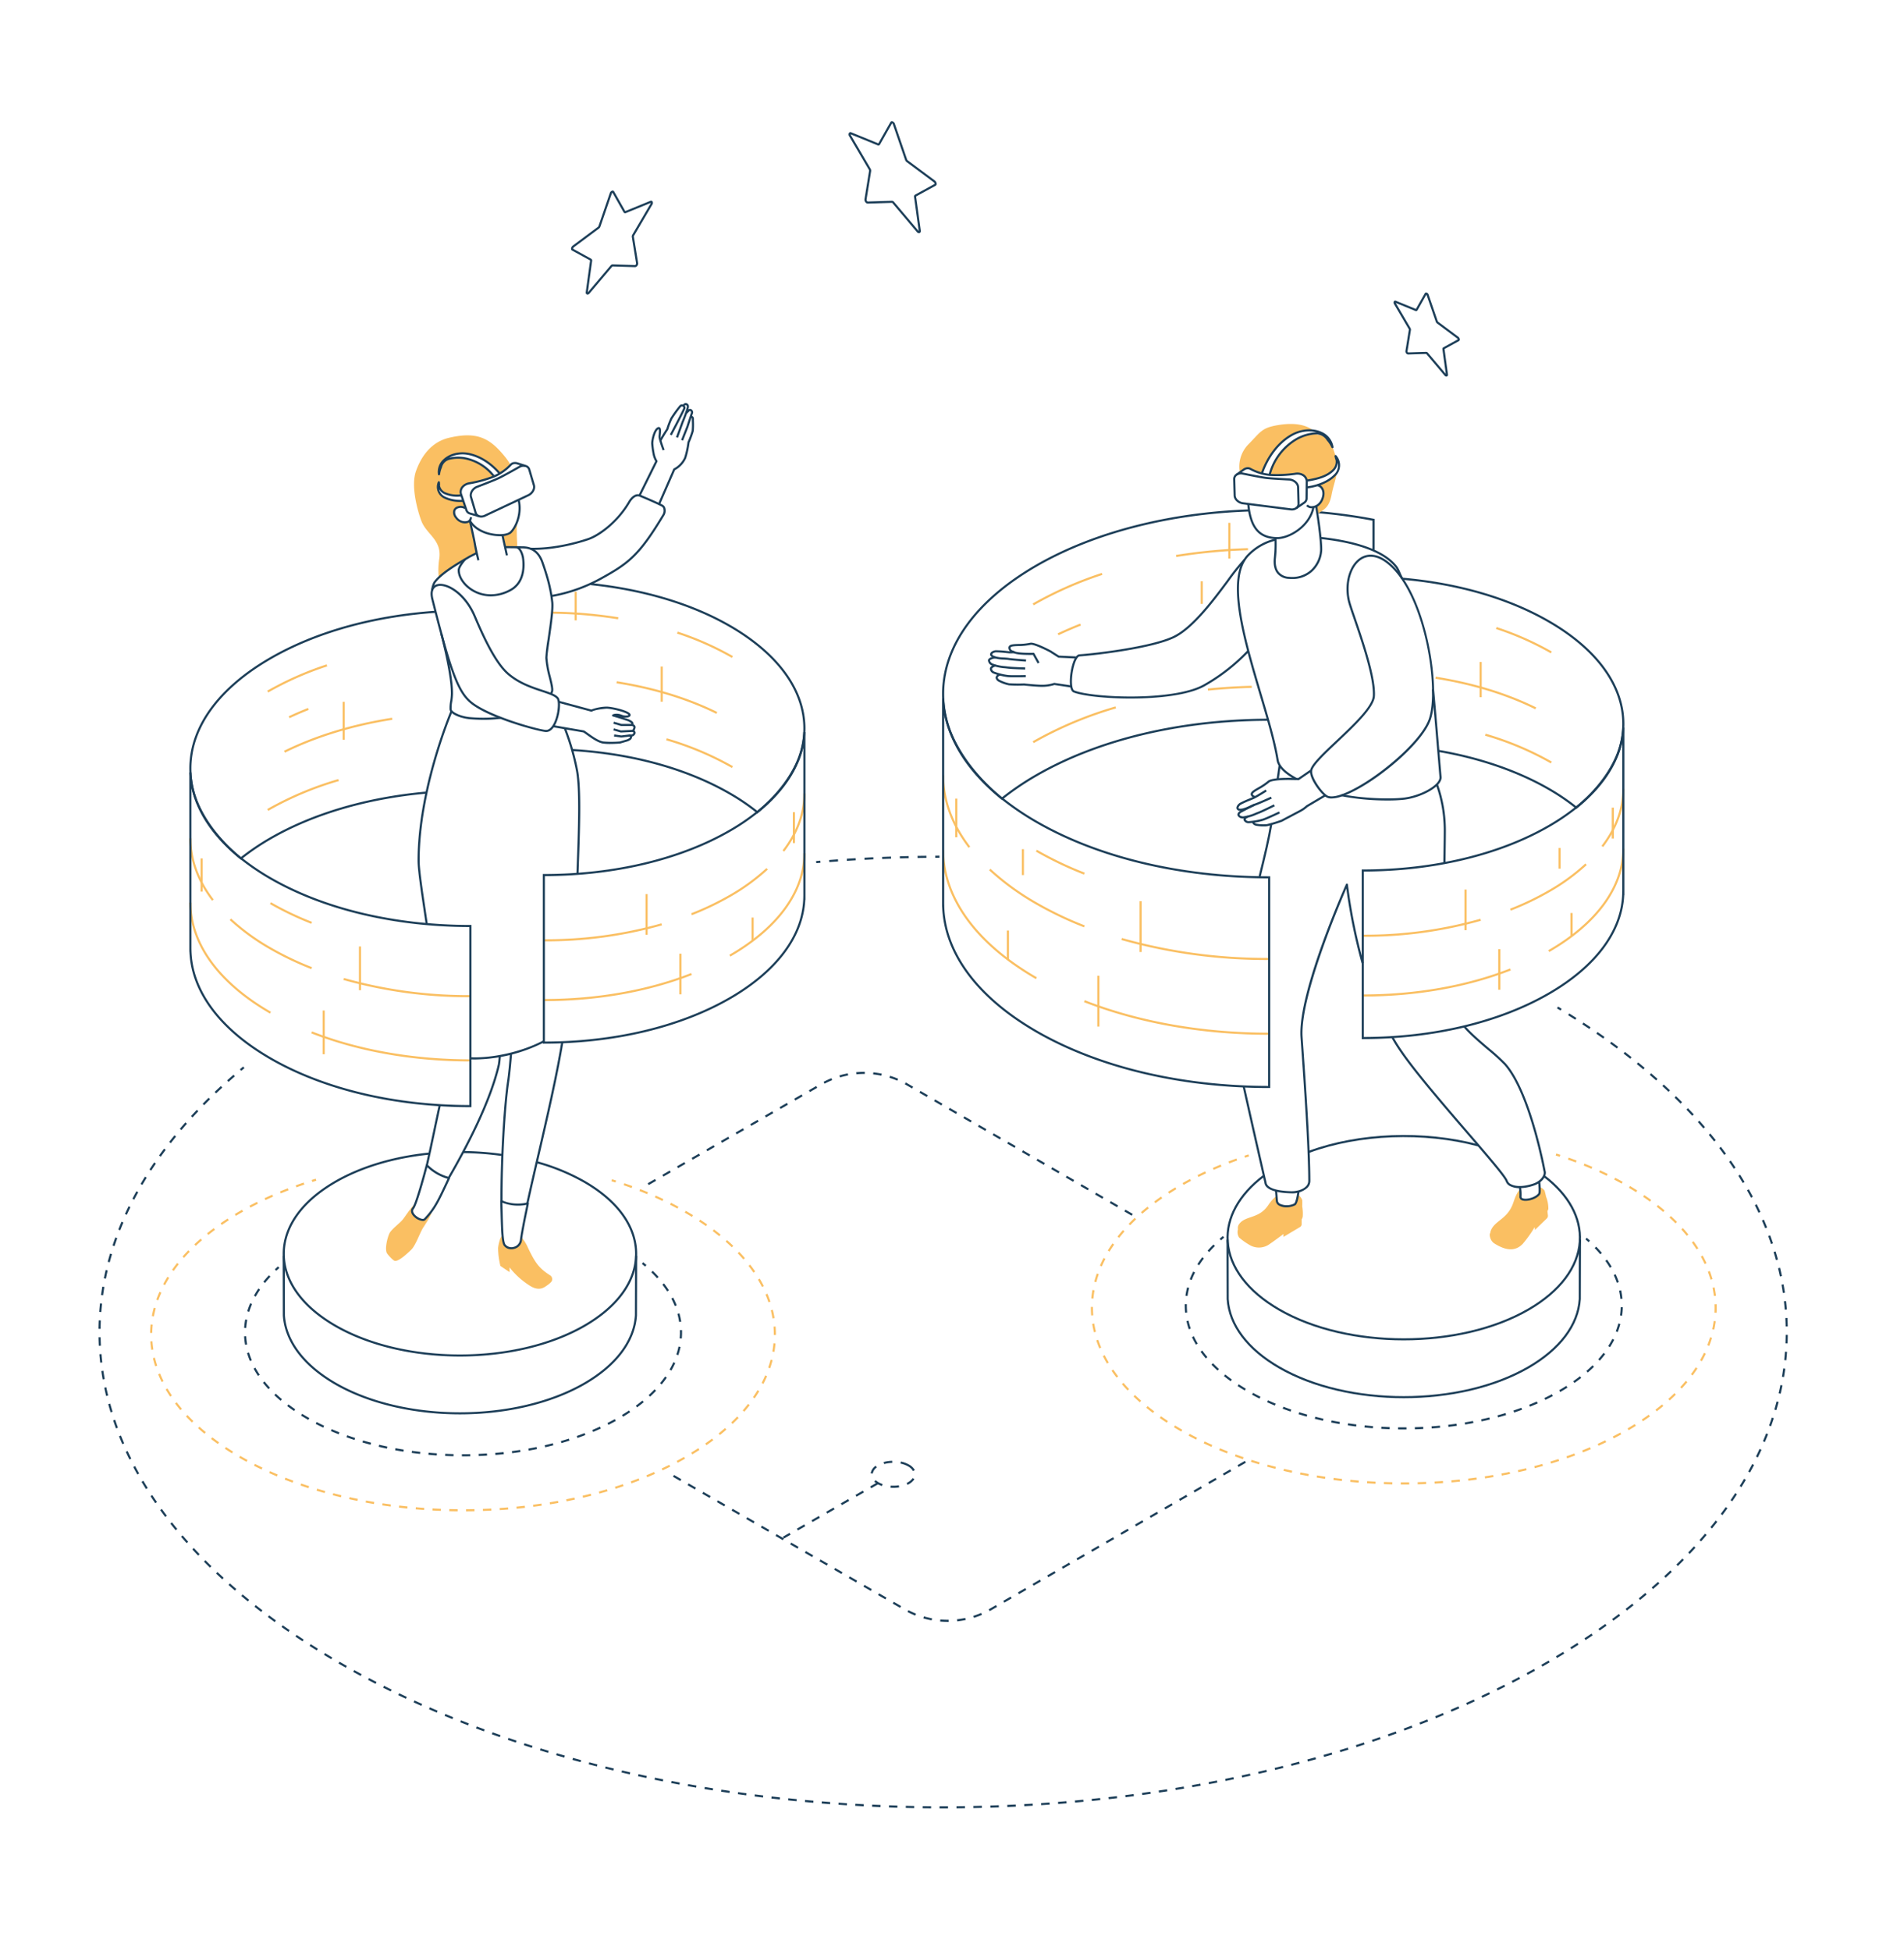 <svg xmlns="http://www.w3.org/2000/svg" viewBox="0 0 900.456 922.329" id="virtual-reality"><g><path fill="#1c3e58" d="m577.452 586.438-.658-.754q.753-.657 1.538-1.305l.637.772q-.774.638-1.517 1.287ZM663.875 675.85c-.907 0-1.806-.006-2.703-.02l.014-1q1.339.02 2.683.02l1.278-.004.007 1Zm5.26-.074-.028-1q1.986-.056 3.958-.155l.05.999q-1.982.1-3.98.156Zm-11.937-.045q-1.993-.071-3.97-.186l.058-.998q1.966.113 3.948.185Zm19.892-.354-.072-.997q1.983-.144 3.948-.329l.094.995q-1.975.187-3.97.33Zm-27.827-.104q-1.988-.16-3.958-.362l.102-.995q1.958.202 3.936.36Zm35.754-.646-.118-.993q1.974-.233 3.924-.508l.14.99q-1.962.277-3.946.51Zm-43.666-.167q-1.983-.25-3.943-.542l.148-.99q1.948.292 3.92.54Zm51.546-.946-.164-.986q1.961-.324 3.894-.693l.188.983q-1.945.37-3.918.696Zm-59.417-.231q-1.97-.343-3.913-.73l.196-.981q1.93.385 3.888.726Zm67.236-1.258-.212-.977q1.944-.42 3.855-.887l.236.972q-1.923.469-3.88.892Zm-75.042-.3q-1.952-.441-3.871-.927l.246-.97q1.906.483 3.846.921Zm82.777-1.585-.263-.964q1.92-.523 3.802-1.09l.289.957q-1.896.572-3.828 1.097Zm-90.494-.371q-1.927-.544-3.816-1.135l.297-.954q1.876.586 3.791 1.127Zm98.117-1.93-.317-.948q1.887-.63 3.73-1.306l.346.939q-1.858.682-3.76 1.315Zm-105.717-.448q-1.894-.653-3.744-1.355l.354-.935q1.836.696 3.717 1.345Zm113.193-2.296-.374-.928q1.846-.744 3.64-1.536l.405.915q-1.81.799-3.67 1.549Zm-120.64-.53q-1.852-.772-3.653-1.592l.415-.91q1.785.814 3.622 1.579Zm127.928-2.69-.436-.901a109.808 109.808 0 0 0 3.524-1.783l.468.884c-1.162.615-2.358 1.22-3.556 1.8Zm-135.176-.617a106.872 106.872 0 0 1-3.534-1.846l.48-.877a107.51 107.51 0 0 0 3.5 1.828Zm142.22-3.114-.501-.865a94.964 94.964 0 0 0 3.373-2.05l.537.845a95.603 95.603 0 0 1-3.41 2.07Zm-149.215-.711a94.19 94.19 0 0 1-3.377-2.12l.55-.836a93.903 93.903 0 0 0 3.341 2.098Zm155.94-3.576-.574-.819a79.645 79.645 0 0 0 3.17-2.343l.614.79a80.48 80.48 0 0 1-3.21 2.372Zm-162.599-.816a77.232 77.232 0 0 1-3.168-2.43l.63-.777a76.634 76.634 0 0 0 3.126 2.398Zm168.893-4.095-.657-.754c1-.872 1.972-1.771 2.89-2.674l.7.713a65.95 65.95 0 0 1-2.933 2.715Zm-175.093-.934a62.979 62.979 0 0 1-2.875-2.78l.717-.696a62.503 62.503 0 0 0 2.83 2.735Zm180.782-4.68-.748-.664a52.087 52.087 0 0 0 2.496-3.033l.796.605a53.331 53.331 0 0 1-2.544 3.092Zm-186.343-1.066a51.285 51.285 0 0 1-2.46-3.16l.813-.582a50.76 50.76 0 0 0 2.412 3.099Zm191.18-5.313-.843-.536a42.375 42.375 0 0 0 1.949-3.4l.89.457a43.173 43.173 0 0 1-1.996 3.48Zm-195.832-1.203a41.803 41.803 0 0 1-1.879-3.547l.906-.423a41.054 41.054 0 0 0 1.833 3.46Zm199.476-5.939-.932-.362a35.58 35.58 0 0 0 1.216-3.716l.966.258a36.505 36.505 0 0 1-1.25 3.82Zm-202.868-1.329a35.793 35.793 0 0 1-1.097-3.867l.976-.218a34.86 34.86 0 0 0 1.066 3.759Zm204.925-6.432-.99-.142a32.485 32.485 0 0 0 .323-3.89l1 .023a33.777 33.777 0 0 1-.333 4.009Zm-206.665-1.403a33.673 33.673 0 0 1-.17-3.36q0-.33.007-.66l1 .02q-.007.32-.007.64a32.52 32.52 0 0 0 .165 3.26Zm205.851-6.53a32.947 32.947 0 0 0-.613-3.856l.977-.215a33.859 33.859 0 0 1 .632 3.973Zm-204.702-1.362-.99-.14a34.377 34.377 0 0 1 .796-3.943l.967.255a33.31 33.31 0 0 0-.773 3.828Zm203.032-6.256a37.259 37.259 0 0 0-1.465-3.628l.906-.422a38.184 38.184 0 0 1 1.505 3.726Zm-201.053-1.292-.933-.36a39.493 39.493 0 0 1 1.64-3.667l.89.454a38.312 38.312 0 0 0-1.597 3.573Zm197.762-5.801a45.056 45.056 0 0 0-2.14-3.287l.813-.581c.786 1.1 1.522 2.23 2.188 3.36ZM567.13 598.23l-.845-.535c.7-1.106 1.47-2.213 2.287-3.291l.797.604a46.942 46.942 0 0 0-2.24 3.222Zm189.675-5.215a56.426 56.426 0 0 0-2.634-2.918l.72-.695a57.388 57.388 0 0 1 2.68 2.97Zm-184.945-1.045-.75-.663a58.55 58.55 0 0 1 2.753-2.903l.702.712a58.172 58.172 0 0 0-2.705 2.854ZM751.282 587.3q-.73-.663-1.491-1.315l.65-.76q.773.662 1.513 1.334Z"></path><path fill="#fabf62" d="m588.832 547.37-.322-.947q.948-.321 1.904-.633l.31.95q-.95.311-1.892.63ZM663.872 701.855l-1.41-.004.004-1 1.396.004c.872 0 1.733-.005 2.593-.013l.01 1q-1.295.013-2.593.013Zm-5.406-.054q-1.998-.04-3.988-.112l.035-.999q1.982.07 3.974.11Zm12.004-.028-.024-1q1.999-.05 3.988-.13l.04 1q-1.996.08-4.004.13Zm-19.979-.254q-1.996-.103-3.983-.233l.067-.998q1.977.13 3.967.232Zm27.984-.068-.056-.998q1.998-.111 3.983-.252l.071.997q-1.993.142-3.998.253Zm-35.946-.46q-1.993-.163-3.973-.356l.097-.995q1.972.192 3.957.354Zm43.939-.108-.086-.996q1.988-.173 3.965-.375l.101.995q-1.983.202-3.98.376Zm-51.888-.668q-1.992-.225-3.969-.484l.13-.991q1.968.256 3.952.482Zm59.842-.148-.118-.993q1.983-.236 3.95-.503l.134.991q-1.975.268-3.966.505Zm-67.772-.884q-1.984-.292-3.95-.614l.161-.987q1.959.321 3.935.612Zm75.696-.19-.15-.988q1.974-.3 3.93-.633l.168.986q-1.964.334-3.948.635Zm-83.588-1.104q-1.974-.359-3.928-.749l.196-.98q1.946.388 3.911.745Zm91.473-.231-.184-.983q1.964-.368 3.907-.767l.201.98q-1.952.4-3.924.77Zm-99.315-1.334q-1.961-.428-3.9-.887l.23-.972q1.93.456 3.882.881Zm107.15-.274-.218-.976q1.95-.436 3.877-.905l.236.972q-1.936.47-3.895.909Zm-114.934-1.57q-1.945-.5-3.864-1.03l.266-.963q1.911.528 3.847 1.025Zm122.706-.319-.254-.966q1.932-.509 3.84-1.049l.272.962q-1.916.544-3.858 1.053Zm-130.415-1.815q-1.925-.574-3.822-1.18l.305-.951q1.886.602 3.802 1.173Zm138.112-.365-.291-.957q1.911-.582 3.795-1.197l.31.95q-1.893.619-3.814 1.204Zm-145.732-2.07q-1.901-.652-3.77-1.336l.343-.939q1.86.681 3.751 1.329Zm153.337-.414-.33-.944q1.886-.66 3.741-1.353l.35.937q-1.864.697-3.761 1.36Zm-160.85-2.338q-1.872-.732-3.71-1.499l.385-.922q1.826.762 3.689 1.49Zm168.345-.464-.371-.93q1.857-.74 3.678-1.516l.392.92q-1.831.78-3.7 1.526Zm-175.73-2.618q-1.839-.818-3.637-1.671l.429-.903q1.787.847 3.614 1.66Zm183.092-.518-.413-.91q1.82-.827 3.602-1.688l.435.9q-1.791.867-3.624 1.698Zm-190.324-2.913q-1.796-.908-3.548-1.851l.473-.881q1.742.937 3.527 1.84Zm197.53-.574-.459-.889q1.777-.916 3.51-1.868l.482.876q-1.745.959-3.534 1.881Zm-204.577-3.223-.298-.171q-1.602-.926-3.147-1.872l.523-.853q1.534.94 3.124 1.859l.295.17Zm211.591-.633-.505-.864q1.735-1.016 3.401-2.058l.53.848q-1.678 1.05-3.426 2.074Zm-218.419-3.553q-1.695-1.111-3.315-2.249l.576-.818q1.606 1.129 3.287 2.23Zm225.208-.697-.557-.831q1.67-1.118 3.265-2.264l.583.813q-1.607 1.154-3.291 2.282Zm-231.761-3.911a109.043 109.043 0 0 1-3.154-2.473l.632-.776c1.01.823 2.06 1.647 3.124 2.451Zm238.266-.766-.612-.79c1.05-.813 2.092-1.65 3.096-2.487l.64.768a107.25 107.25 0 0 1-3.124 2.51Zm-244.478-4.3a94.68 94.68 0 0 1-2.949-2.718l.693-.72c.94.903 1.921 1.807 2.918 2.689Zm250.628-.842-.672-.741c.99-.897 1.96-1.815 2.882-2.727l.703.71a92.356 92.356 0 0 1-2.913 2.758Zm-256.405-4.722a81.217 81.217 0 0 1-2.69-2.979l.76-.651c.845.985 1.738 1.975 2.656 2.942Zm262.105-.922-.736-.677a77.584 77.584 0 0 0 2.61-2.982l.77.638a79.41 79.41 0 0 1-2.644 3.021Zm-267.33-5.171a70.094 70.094 0 0 1-2.358-3.252l.827-.563a68.97 68.97 0 0 0 2.325 3.205Zm272.455-1.007-.802-.595a67.279 67.279 0 0 0 2.266-3.247l.837.548a68.02 68.02 0 0 1-2.3 3.294Zm-276.974-5.634a60.334 60.334 0 0 1-1.94-3.523l.892-.452a59.805 59.805 0 0 0 1.908 3.464Zm281.37-1.091-.87-.494a58.085 58.085 0 0 0 1.834-3.502l.901.433a59.476 59.476 0 0 1-1.866 3.563Zm-285.003-6.081a53.2 53.2 0 0 1-1.422-3.766l.948-.317a52.263 52.263 0 0 0 1.396 3.695Zm288.48-1.17-.931-.365a51.54 51.54 0 0 0 1.306-3.727l.956.294a52.713 52.713 0 0 1-1.332 3.799Zm-291.029-6.462a49.487 49.487 0 0 1-.81-3.946l.987-.161a48.19 48.19 0 0 0 .794 3.865Zm293.391-1.23-.976-.216c.284-1.283.518-2.59.694-3.884l.991.135a49.18 49.18 0 0 1-.709 3.966Zm-294.68-6.716a47.703 47.703 0 0 1-.141-3.655l.001-.373 1 .008-.001.365c0 1.191.046 2.395.138 3.578Zm295.762-1.262-.999-.05q.06-1.172.06-2.347 0-.801-.028-1.6l1-.034q.028.815.028 1.634 0 1.2-.06 2.397ZM517.1 613.982l-.997-.093c.124-1.33.307-2.674.542-3.992l.985.176a47.205 47.205 0 0 0-.53 3.909Zm293.434-1.233a47.447 47.447 0 0 0-.633-3.894l.98-.2c.27 1.314.487 2.651.646 3.975Zm-292.051-6.53-.967-.255c.34-1.285.738-2.58 1.184-3.849l.943.331a50.818 50.818 0 0 0-1.16 3.774Zm290.467-1.194a51.435 51.435 0 0 0-1.253-3.744l.936-.354a52.193 52.193 0 0 1 1.277 3.818Zm-287.86-6.255-.916-.4c.53-1.211 1.114-2.431 1.741-3.627l.886.464a56.794 56.794 0 0 0-1.711 3.563Zm285.075-1.132a57.639 57.639 0 0 0-1.788-3.525l.876-.483a58.765 58.765 0 0 1 1.82 3.588Zm-281.414-5.872-.854-.522a65.696 65.696 0 0 1 2.2-3.363l.82.572a64.585 64.585 0 0 0-2.166 3.313Zm277.605-1.055a66.851 66.851 0 0 0-2.23-3.272l.81-.587a67.615 67.615 0 0 1 2.263 3.321Zm-273.079-5.438-.786-.618c.81-1.03 1.673-2.07 2.565-3.089l.753.658a74.744 74.744 0 0 0-2.532 3.05Zm268.435-.972a78.038 78.038 0 0 0-2.581-3.008l.742-.67a78.77 78.77 0 0 1 2.614 3.047Zm-263.22-4.994-.72-.694a89.545 89.545 0 0 1 2.851-2.823l.688.727a88.04 88.04 0 0 0-2.82 2.79Zm257.911-.89a89.849 89.849 0 0 0-2.859-2.752l.678-.735a90.293 90.293 0 0 1 2.89 2.781Zm-252.152-4.566-.656-.755c.993-.864 2.028-1.73 3.076-2.57l.626.78c-1.037.832-2.062 1.689-3.046 2.545Zm246.32-.813a104.866 104.866 0 0 0-3.078-2.508l.617-.788c1.06.832 2.105 1.684 3.107 2.533Zm-240.133-4.162-.597-.802a119.447 119.447 0 0 1 3.253-2.338l.57.821a118.961 118.961 0 0 0-3.226 2.319Zm233.886-.741q-1.586-1.156-3.25-2.285l.562-.827q1.677 1.138 3.277 2.303Zm-227.36-3.79-.542-.839q1.662-1.074 3.395-2.124l.517.856q-1.72 1.041-3.37 2.108Zm220.786-.673q-1.66-1.052-3.39-2.077l.51-.86q1.743 1.033 3.415 2.092Zm-213.984-3.444-.495-.87q1.732-.983 3.51-1.929l.47.883q-1.766.94-3.485 1.916Zm207.147-.612q-1.727-.961-3.5-1.886l.462-.887q1.785.93 3.525 1.899Zm-200.127-3.127-.447-.895q1.781-.89 3.604-1.744l.424.906q-1.81.848-3.58 1.733Zm193.077-.554q-1.777-.87-3.594-1.705l.418-.908q1.828.84 3.616 1.715Zm-185.874-2.824-.402-.915q1.822-.802 3.681-1.569l.382.925q-1.848.762-3.66 1.559Zm178.646-.498q-1.818-.784-3.671-1.533l.375-.926q1.863.753 3.692 1.541Zm-171.289-2.536-.36-.933q1.857-.717 3.748-1.401l.34.94q-1.88.68-3.728 1.394Zm163.913-.445q-1.853-.7-3.737-1.368l.334-.942q1.895.67 3.756 1.375ZM737.62 546.93q-.944-.311-1.897-.615l.303-.953q.958.304 1.907.618Z"></path><path fill="#1c3e58" d="m130.667 600.843-.686-.728q.727-.686 1.488-1.362l.664.748q-.75.666-1.466 1.342ZM218.97 688.55h-.531l.003-1h.52c1.152 0 2.293-.011 3.432-.033l.018 1q-1.716.033-3.442.033Zm-4.498-.054q-1.988-.048-3.962-.138l.046-1q1.963.09 3.94.138Zm11.911-.095-.04-.999q1.981-.08 3.947-.201l.061.998q-1.975.122-3.968.202Zm-19.831-.268q-1.986-.134-3.953-.311l.09-.996q1.955.176 3.93.309Zm27.762-.224-.084-.996q1.976-.167 3.934-.375l.106.994q-1.969.21-3.956.377Zm-35.664-.487q-1.98-.223-3.94-.49l.135-.991q1.947.265 3.916.487Zm43.561-.356-.128-.991q1.965-.256 3.907-.555l.152.989q-1.953.3-3.93.557Zm-51.428-.715q-1.97-.316-3.912-.675l.182-.983q1.93.357 3.888.67Zm59.276-.492-.176-.985q1.952-.348 3.875-.74l.2.979q-1.935.396-3.9.746Zm-67.082-.952q-1.954-.412-3.875-.869l.231-.972q1.909.453 3.85.862Zm74.861-.636-.224-.974q1.932-.446 3.832-.936l.25.968q-1.913.494-3.858.942Zm-82.587-1.2q-1.932-.514-3.825-1.073l.283-.959q1.88.555 3.798 1.064Zm90.276-.785-.275-.961q1.906-.548 3.775-1.141l.303.953q-1.881.598-3.803 1.149Zm-97.895-1.464q-1.9-.62-3.758-1.287l.338-.941q1.844.662 3.73 1.277Zm105.466-.944-.33-.943q1.872-.656 3.7-1.36l.36.934q-1.842.708-3.73 1.37Zm-112.943-1.743q-1.86-.735-3.673-1.517l.397-.918q1.796.776 3.643 1.504Zm120.358-1.112-.388-.921c1.218-.515 2.43-1.05 3.604-1.593l.42.907a117.519 117.519 0 0 1-3.636 1.607Zm-127.652-2.043a113.021 113.021 0 0 1-3.563-1.765l.46-.888c1.148.595 2.336 1.183 3.53 1.748Zm134.867-1.294-.452-.892a104.82 104.82 0 0 0 3.482-1.844l.484.875a106.325 106.325 0 0 1-3.514 1.861Zm-141.926-2.365-.681-.39q-1.4-.808-2.74-1.641l.529-.849q1.324.824 2.71 1.624l.675.385Zm148.881-1.491-.518-.855a92.118 92.118 0 0 0 3.32-2.113l.555.832a92.953 92.953 0 0 1-3.357 2.136Zm-155.634-2.715a83.257 83.257 0 0 1-3.23-2.328l.605-.797a81.523 81.523 0 0 0 3.19 2.3Zm162.249-1.707-.594-.805c1.066-.787 2.11-1.6 3.102-2.415l.635.773a77.364 77.364 0 0 1-3.143 2.447Zm-168.588-3.112a67.617 67.617 0 0 1-2.967-2.663l.69-.724a66.406 66.406 0 0 0 2.922 2.623Zm174.737-1.953-.679-.734c.979-.904 1.92-1.83 2.798-2.752l.725.69a62.308 62.308 0 0 1-2.844 2.796Zm-180.5-3.555a54.963 54.963 0 0 1-2.595-3.034l.783-.621c.793 1 1.65 2.002 2.548 2.978Zm185.995-2.226-.771-.636a49.493 49.493 0 0 0 2.374-3.115l.82.573a50.17 50.17 0 0 1-2.423 3.178Zm-190.947-4.037a44.321 44.321 0 0 1-2.071-3.423l.878-.477a43.41 43.41 0 0 0 2.025 3.345Zm195.521-2.512-.866-.5a40.575 40.575 0 0 0 1.788-3.473l.91.413a41.65 41.65 0 0 1-1.832 3.56Zm-199.332-4.518a37.239 37.239 0 0 1-1.356-3.772l.958-.286a36.262 36.262 0 0 0 1.32 3.67Zm202.625-2.774-.95-.314a34.598 34.598 0 0 0 1.016-3.766l.978.204a35.499 35.499 0 0 1-1.044 3.876Zm-204.907-4.902a33.791 33.791 0 0 1-.462-3.984l.998-.055a32.918 32.918 0 0 0 .448 3.865Zm206.537-2.943-.996-.087c.08-.93.122-1.874.122-2.807q0-.544-.018-1.086l.999-.033q.019.558.019 1.12c0 .961-.043 1.935-.126 2.893Zm-205.982-4.991-.998-.065a33.706 33.706 0 0 1 .5-3.983l.983.184a32.652 32.652 0 0 0-.485 3.864Zm204.725-2.866a33.534 33.534 0 0 0-.82-3.808l.963-.267a34.549 34.549 0 0 1 .845 3.922Zm-203.305-4.782-.955-.295a37.25 37.25 0 0 1 1.39-3.763l.918.397a36.513 36.513 0 0 0-1.353 3.66Zm201.237-2.723a38.573 38.573 0 0 0-1.632-3.546l.887-.463a39.693 39.693 0 0 1 1.674 3.639Zm-198.159-4.443-.874-.485a45.169 45.169 0 0 1 2.097-3.408l.828.562a43.978 43.978 0 0 0-2.051 3.331Zm194.558-2.481a47.326 47.326 0 0 0-2.261-3.196l.792-.61a48.282 48.282 0 0 1 2.308 3.264Zm-190.179-3.998-.779-.626a55.548 55.548 0 0 1 2.613-3.02l.732.681a54.705 54.705 0 0 0-2.566 2.965Zm185.41-2.21a58.915 58.915 0 0 0-2.716-2.83l.698-.716a59.805 59.805 0 0 1 2.763 2.879ZM305.073 598.845q-.747-.644-1.524-1.277l.63-.776q.79.643 1.547 1.296Z"></path><path fill="#fabf62" d="m147.702 558.836-.301-.954q.954-.301 1.915-.594l.291.957q-.956.291-1.905.59ZM220.428 714.55l-.006-1q1.993-.01 3.975-.052l.02 1q-1.989.04-3.989.052Zm-3.988-.008q-1.992-.019-3.976-.067l.025-1q1.976.048 3.961.067Zm11.966-.156-.035-.999q1.99-.071 3.972-.172l.05 1q-1.987.1-3.987.171Zm-19.915-.039q-1.99-.077-3.97-.187l.054-.998q1.973.108 3.955.186Zm27.887-.367-.066-.998q1.99-.13 3.965-.294l.082.997q-1.984.163-3.98.295Zm-35.824-.067q-1.987-.14-3.963-.31l.086-.995q1.967.168 3.947.308Zm43.78-.586-.097-.995q1.98-.194 3.945-.418l.113.993q-1.973.225-3.96.42Zm-51.7-.094q-1.986-.202-3.959-.434l.117-.994q1.964.232 3.944.433Zm59.616-.808-.13-.991q1.973-.257 3.93-.545l.145.99q-1.965.289-3.945.546Zm-67.528-.124q-1.979-.267-3.943-.563l.15-.989q1.955.296 3.927.56Zm75.41-1.034-.162-.987q1.965-.321 3.909-.674l.179.984q-1.954.354-3.926.677Zm-83.286-.156q-1.971-.331-3.923-.694l.182-.984q1.944.361 3.907.691Zm91.125-1.266-.196-.98q1.952-.389 3.883-.81l.213.978q-1.94.422-3.9.813Zm-98.958-.19q-1.96-.399-3.897-.829l.217-.976q1.929.428 3.879.826Zm106.743-1.503-.23-.973q1.937-.459 3.851-.948l.248.969q-1.922.491-3.869.952Zm-114.522-.225q-1.944-.468-3.864-.97l.252-.967q1.912.499 3.847.966Zm122.242-1.752-.266-.963q1.919-.53 3.812-1.092l.284.959q-1.901.564-3.83 1.097Zm-129.952-.26q-1.926-.541-3.825-1.115l.289-.958q1.89.572 3.806 1.11Zm137.592-2.009-.304-.953q1.897-.604 3.765-1.242l.323.946q-1.878.641-3.784 1.25Zm-145.221-.297q-1.904-.617-3.778-1.268l.328-.944q1.864.646 3.759 1.261Zm152.763-2.279-.343-.94q1.87-.682 3.709-1.399l.363.932q-1.848.72-3.73 1.407Zm-160.292-.336q-1.877-.696-3.721-1.427l.368-.93q1.834.727 3.7 1.42Zm167.719-2.56-.384-.923q1.839-.764 3.642-1.564l.405.914q-1.813.804-3.663 1.574Zm-175.13-.376q-1.845-.78-3.654-1.594l.41-.913q1.798.81 3.633 1.586Zm182.418-2.856-.427-.904q1.801-.85 3.562-1.738l.45.894q-1.772.891-3.585 1.748Zm-189.688-.42q-1.807-.867-3.573-1.77l.455-.89q1.755.897 3.55 1.76Zm196.81-3.168-.473-.88q1.756-.942 3.466-1.92l.496.868q-1.721.985-3.489 1.933Zm-203.91-.463q-1.6-.872-3.162-1.774l-.314-.182.503-.864.312.181q1.55.894 3.14 1.761Zm210.834-3.496-.52-.854q1.71-1.043 3.35-2.11l.545.837q-1.653 1.077-3.375 2.127Zm-217.731-.512q-1.715-1.062-3.359-2.152l.553-.834q1.63 1.082 3.333 2.137Zm224.415-3.846-.573-.82c1.089-.76 2.167-1.541 3.205-2.32l.6.8a118.086 118.086 0 0 1-3.232 2.34Zm-231.064-.564c-1.09-.775-2.17-1.572-3.213-2.369l.607-.794c1.034.79 2.106 1.58 3.185 2.347Zm237.446-4.231-.629-.778c1.033-.835 2.05-1.692 3.025-2.547l.66.752c-.985.863-2.013 1.729-3.056 2.573Zm-243.787-.621c-1.03-.85-2.05-1.726-3.03-2.602l.667-.746c.97.868 1.98 1.735 3 2.576Zm249.792-4.646-.69-.724a86.658 86.658 0 0 0 2.797-2.79l.722.69a88.212 88.212 0 0 1-2.83 2.824Zm-255.743-.683a86.241 86.241 0 0 1-2.797-2.854l.73-.683a85.23 85.23 0 0 0 2.765 2.821Zm261.267-5.093-.755-.655a75.21 75.21 0 0 0 2.509-3.048l.789.615a76.38 76.38 0 0 1-2.543 3.088Zm-266.723-.748a74.23 74.23 0 0 1-2.501-3.121l.797-.604a74.36 74.36 0 0 0 2.468 3.08Zm271.636-5.564-.822-.57a64.542 64.542 0 0 0 2.144-3.308l.856.517a65.903 65.903 0 0 1-2.178 3.36Zm-276.462-.816a65.474 65.474 0 0 1-2.125-3.394l.864-.504a63.454 63.454 0 0 0 2.092 3.342Zm280.6-6.039-.888-.46a56.337 56.337 0 0 0 1.689-3.557l.918.397a57.027 57.027 0 0 1-1.72 3.62Zm-284.627-.88a56.01 56.01 0 0 1-1.655-3.651l.925-.38a55.586 55.586 0 0 0 1.625 3.586Zm287.797-6.478-.945-.327a50.51 50.51 0 0 0 1.14-3.764l.967.252a51.468 51.468 0 0 1-1.162 3.839Zm-290.833-.938a50.856 50.856 0 0 1-1.087-3.862l.973-.232c.3 1.26.659 2.533 1.065 3.785Zm292.846-6.824-.986-.172a47.11 47.11 0 0 0 .513-3.896l.997.089a48.429 48.429 0 0 1-.524 3.98Zm-294.704-.976a47.99 47.99 0 0 1-.44-3.99l.997-.068c.089 1.3.234 2.614.432 3.906Zm295.414-7.011-1-.007v-.197c0-1.238-.05-2.492-.15-3.729l.998-.08c.101 1.263.152 2.545.152 3.809Zm-294.957-.976-1-.017a47.88 47.88 0 0 1 .237-4.007l.995.101A46.686 46.686 0 0 0 72 630.21Zm293.328-6.858a47.991 47.991 0 0 0-.802-3.848l.97-.244a48.96 48.96 0 0 1 .818 3.929Zm-292.536-.955-.983-.183c.244-1.304.545-2.62.898-3.912l.965.263a48.447 48.447 0 0 0-.88 3.832Zm290.625-6.666a52.758 52.758 0 0 0-1.397-3.678l.92-.39a53.673 53.673 0 0 1 1.425 3.749Zm-288.563-.918-.942-.338a54.583 54.583 0 0 1 1.494-3.72l.914.406a53.325 53.325 0 0 0-1.466 3.652Zm285.503-6.328a60.19 60.19 0 0 0-1.905-3.45l.859-.511a60.656 60.656 0 0 1 1.936 3.506Zm-282.313-.863-.882-.469a61.385 61.385 0 0 1 1.993-3.475l.85.526a60.765 60.765 0 0 0-1.96 3.418Zm278.285-5.909a69.13 69.13 0 0 0-2.318-3.191l.792-.61a69.931 69.931 0 0 1 2.352 3.238Zm-274.149-.8-.817-.575a70.924 70.924 0 0 1 2.397-3.204l.783.62a70.007 70.007 0 0 0-2.363 3.16Zm269.338-5.451a81.366 81.366 0 0 0-2.647-2.931l.726-.687c.928.979 1.83 1.977 2.68 2.966Zm-264.442-.735-.75-.661a82.732 82.732 0 0 1 2.715-2.934l.718.696a81.28 81.28 0 0 0-2.683 2.899Zm259.01-4.999a92.812 92.812 0 0 0-2.907-2.678l.662-.75a94.256 94.256 0 0 1 2.938 2.708Zm-253.51-.672-.686-.728c.955-.899 1.952-1.8 2.965-2.676l.655.755a95.798 95.798 0 0 0-2.935 2.65Zm247.588-4.565a107.234 107.234 0 0 0-3.111-2.443l.602-.798c1.065.804 2.121 1.634 3.14 2.465Zm-241.614-.613-.625-.781a110.925 110.925 0 0 1 3.163-2.437l.595.803a109.04 109.04 0 0 0-3.133 2.415Zm235.305-4.162q-1.6-1.125-3.275-2.224l.548-.836q1.69 1.107 3.302 2.242Zm-228.955-.558-.568-.822q1.621-1.121 3.319-2.216l.542.84q-1.683 1.086-3.293 2.199Zm222.337-3.787q-1.574-.967-3.208-1.91l-.194-.113.495-.868.2.116q1.644.95 3.23 1.922Zm-215.685-.508-.517-.856q1.18-.712 2.392-1.412l1.051-.601.493.87-1.045.597q-1.202.695-2.374 1.403Zm208.821-3.443q-1.734-.936-3.51-1.836l.451-.892q1.788.906 3.534 1.848Zm-201.93-.461-.468-.883q1.75-.93 3.545-1.825l.447.894q-1.783.89-3.523 1.814Zm194.863-3.12q-1.78-.847-3.599-1.659l.407-.913q1.83.817 3.621 1.668Zm-187.77-.418-.425-.905q1.796-.842 3.632-1.648l.402.916q-1.824.801-3.61 1.637Zm180.534-2.812q-1.819-.761-3.673-1.49l.365-.93q1.864.732 3.693 1.497Zm-173.279-.376-.38-.925q1.834-.755 3.703-1.477l.36.933q-1.858.718-3.683 1.47Zm165.901-2.52q-1.851-.68-3.734-1.328l.325-.945q1.893.65 3.754 1.335Zm-158.504-.337-.34-.94q1.866-.674 3.763-1.316l.32.948q-1.887.638-3.743 1.308ZM291.055 559.09q-.949-.304-1.904-.6l.295-.955q.96.297 1.913.602Z"></path><path fill="#1c3e58" d="m442.307 405.574-.005-1 2.001-.008.002 1-1.998.008zM392.195 407.598l-.076-.997q2.085-.159 4.175-.306l.07.998q-2.087.146-4.169.305Zm8.341-.585-.064-.998q2.086-.134 4.178-.255l.058.998q-2.088.121-4.172.255Zm8.345-.484-.051-1q2.088-.109 4.18-.205l.047.999q-2.09.097-4.176.206Zm8.352-.387-.04-.999q2.09-.084 4.183-.156l.035 1q-2.091.07-4.178.155Zm8.356-.287-.028-1q2.09-.059 4.185-.107l.022 1q-2.091.048-4.179.107Zm8.358-.19-.017-1q2.092-.034 4.186-.057l.01 1q-2.09.022-4.18.058ZM386.039 408.095l-.085-.996 1.994-.168.082.998-1.991.166zM114.096 506.301l-.645-.765q.765-.643 1.537-1.286l.64.768q-.77.641-1.532 1.283ZM446.009 854.998l-1.677-.002.003-1 1.647.002 2.352-.004.004 1Zm-5.672-.022q-1.998-.015-3.993-.042l.013-1q1.993.027 3.988.042Zm12.011-.006-.009-1q2.004-.018 4.005-.047l.014 1q-2.003.029-4.01.047Zm-19.993-.1q-1.995-.037-3.986-.087l.024-1q1.989.05 3.98.087Zm28.014-.016-.02-1q2.004-.04 4.004-.092l.025 1q-2.003.051-4.01.092Zm-35.983-.18q-1.993-.06-3.982-.13l.036-1q1.986.071 3.977.13Zm44.002-.026-.032-1q2.004-.062 4.003-.136l.038.999q-2.003.074-4.01.137Zm-51.965-.259q-1.992-.082-3.98-.175l.047-.999q1.985.093 3.974.175Zm59.982-.037-.042-1q2.003-.084 4.002-.18l.048.998q-2.002.097-4.008.182Zm-67.94-.337q-1.992-.104-3.978-.22l.058-.998q1.984.115 3.972.22Zm75.955-.05-.054-.998q2.003-.109 4-.228l.06.998q-2 .12-4.006.228Zm-83.91-.413q-1.988-.128-3.973-.266l.07-.998q1.981.138 3.968.266Zm91.92-.064-.065-.998q2-.132 3.997-.273l.072.997q-2 .142-4.004.274Zm-99.866-.491q-1.988-.15-3.97-.311l.08-.997q1.98.16 3.965.31Zm107.871-.08-.076-.997q2-.154 3.994-.32l.083.997q-1.999.167-4.001.32Zm-115.81-.566q-1.986-.173-3.966-.357l.092-.996q1.978.184 3.96.357Zm123.81-.097-.089-.996q1.99-.176 3.975-.365l.095.996q-1.988.189-3.982.365Zm-131.74-.641q-1.983-.196-3.961-.404l.104-.994q1.976.207 3.956.403Zm139.698-.112-.1-.995q1.988-.2 3.97-.411l.106.994q-1.985.211-3.976.412Zm-147.619-.718q-1.988-.22-3.971-.452l.116-.993q1.98.231 3.966.45Zm155.57-.129-.112-.994q1.986-.223 3.966-.458l.117.994q-1.983.234-3.971.458Zm-163.51-.799q-1.986-.244-3.966-.5l.128-.991q1.977.255 3.96.499Zm171.45-.142-.125-.992q1.983-.248 3.96-.505l.13.99q-1.98.26-3.966.507Zm-179.38-.88q-1.983-.27-3.96-.549l.14-.99q1.974.28 3.955.547Zm187.307-.156-.136-.99q1.98-.272 3.953-.554l.142.99q-1.976.283-3.96.554Zm-195.223-.964q-1.98-.293-3.953-.596l.153-.988q1.97.303 3.946.595Zm203.138-.168-.148-.99q1.976-.295 3.946-.601l.154.988q-1.973.307-3.952.603Zm-211.04-1.049q-1.976-.315-3.945-.644l.164-.986q1.966.328 3.94.643Zm218.94-.18-.16-.988q1.972-.319 3.938-.65l.166.986q-1.968.332-3.944.652ZM329.2 845.182q-1.972-.34-3.937-.694l.176-.984q1.963.352 3.931.693Zm234.71-.194-.172-.985q1.969-.344 3.93-.7l.179.984q-1.965.357-3.937.701Zm-242.58-1.218q-1.967-.366-3.928-.745l.19-.982q1.957.378 3.921.743Zm250.447-.21-.184-.982q1.964-.37 3.92-.75l.192.981q-1.96.382-3.928.751Zm-258.298-1.304q-1.964-.391-3.918-.795l.202-.98q1.952.403 3.911.794Zm266.147-.222-.198-.98q1.96-.394 3.91-.8l.204.979q-1.954.405-3.916.8Zm-273.978-1.393q-1.958-.417-3.907-.846l.215-.976q1.946.427 3.9.844Zm281.806-.236-.21-.978q1.954-.42 3.9-.852l.215.977q-1.949.431-3.905.853Zm-289.616-1.481q-1.951-.444-3.895-.898l.228-.974q1.94.453 3.889.897Zm297.421-.25-.222-.975q1.947-.447 3.887-.904l.23.974q-1.943.458-3.895.904ZM290.054 837.1q-1.946-.47-3.883-.95l.241-.97q1.934.48 3.877.949Zm312.988-.263-.236-.972q1.942-.472 3.875-.956l.243.97q-1.937.485-3.882.958Zm-320.748-1.664q-1.94-.496-3.87-1.004l.255-.967q1.926.507 3.863 1.002Zm328.504-.278-.249-.968q1.935-.498 3.862-1.01l.256.968q-1.93.51-3.869 1.01Zm-336.236-1.757q-1.933-.522-3.857-1.057l.269-.964q1.919.535 3.848 1.056Zm343.965-.292-.263-.965q1.928-.525 3.846-1.063l.27.963q-1.922.54-3.853 1.065Zm-351.669-1.85q-1.926-.551-3.84-1.113l.281-.96q1.912.561 3.834 1.11Zm359.369-.308-.276-.96q1.92-.554 3.831-1.119l.283.96q-1.913.565-3.838 1.12Zm-367.042-1.946q-1.916-.578-3.823-1.168l.296-.956q1.902.59 3.816 1.167Zm374.71-.322-.291-.957q1.912-.58 3.814-1.174l.298.955q-1.907.594-3.821 1.176Zm-382.348-2.044q-1.909-.607-3.806-1.226l.31-.95q1.894.618 3.799 1.223Zm389.981-.336-.304-.952q1.903-.61 3.796-1.23l.312.95q-1.897.622-3.804 1.232Zm-397.584-2.143q-1.899-.635-3.786-1.282l.324-.947q1.884.647 3.78 1.28Zm405.182-.352-.319-.948q1.895-.638 3.777-1.288l.327.946q-1.886.65-3.785 1.29Zm-412.746-2.243q-1.888-.665-3.766-1.342l.339-.94q1.874.675 3.759 1.339Zm420.305-.368-.334-.942q1.884-.667 3.756-1.347l.341.94q-1.876.681-3.763 1.35Zm-427.828-2.345q-1.878-.693-3.745-1.4l.355-.936q1.862.705 3.737 1.398Zm435.345-.383-.349-.938q1.873-.696 3.734-1.406l.357.935q-1.866.71-3.742 1.409Zm-442.823-2.449q-1.867-.724-3.722-1.462l.37-.93q1.85.736 3.714 1.46Zm450.294-.4-.363-.931q1.862-.728 3.711-1.468l.371.929q-1.852.741-3.719 1.47Zm-457.725-2.554q-1.856-.756-3.697-1.524l.384-.923q1.838.767 3.69 1.52Zm465.15-.417-.378-.925q1.85-.758 3.686-1.529l.386.922q-1.84.772-3.693 1.532Zm-472.532-2.662q-1.842-.787-3.67-1.587l.4-.916q1.826.798 3.663 1.583Zm479.907-.433-.395-.92q1.836-.789 3.66-1.59l.402.915q-1.826.803-3.667 1.595ZM199.24 806.52q-1.83-.819-3.643-1.651l.417-.91q1.81.831 3.634 1.648Zm494.553-.45-.411-.912q1.822-.821 3.63-1.656l.42.908q-1.813.836-3.64 1.66Zm-501.823-2.884q-1.815-.851-3.613-1.716l.434-.901q1.794.862 3.604 1.712Zm509.084-.468-.427-.904q1.807-.853 3.599-1.721l.436.9q-1.797.87-3.608 1.725Zm-516.293-2.997q-1.798-.885-3.58-1.784l.45-.892q1.778.895 3.572 1.778Zm523.493-.486-.444-.896q1.79-.887 3.566-1.787l.453.891q-1.78.903-3.575 1.792Zm-530.635-3.114q-1.781-.919-3.545-1.851l.467-.884q1.76.93 3.536 1.846Zm537.768-.504-.46-.888q1.773-.92 3.532-1.855l.469.883q-1.762.937-3.54 1.86Zm-544.84-3.232q-1.764-.954-3.51-1.92l.485-.875q1.742.964 3.5 1.915Zm551.903-.522-.478-.879q1.755-.955 3.494-1.924l.488.873q-1.744.973-3.504 1.93ZM163.55 788.51q-1.322-.75-2.633-1.507l-.837-.485.503-.864.834.483q1.308.755 2.626 1.502Zm565.89-.544-.495-.869q.85-.485 1.696-.973.883-.51 1.759-1.022l.505.864q-.88.513-1.764 1.024-.847.49-1.7.976Zm-572.807-3.474q-1.727-1.026-3.427-2.063l.52-.854q1.696 1.035 3.418 2.058Zm579.715-.563-.514-.858q1.718-1.028 3.412-2.067l.522.853q-1.698 1.041-3.42 2.072Zm-586.547-3.6q-1.703-1.063-3.38-2.137l.539-.842q1.672 1.071 3.371 2.132Zm593.365-.582-.532-.847q1.695-1.065 3.365-2.141l.542.84q-1.676 1.08-3.375 2.148Zm-600.102-3.73q-1.679-1.103-3.331-2.215l.559-.83q1.647 1.109 3.32 2.208Zm606.826-.604-.551-.834q1.67-1.105 3.314-2.219l.561.827q-1.648 1.119-3.324 2.226Zm-613.461-3.865q-1.653-1.142-3.278-2.295l.579-.815q1.619 1.148 3.267 2.287Zm620.083-.624-.571-.822q1.644-1.143 3.26-2.298l.58.814q-1.62 1.159-3.269 2.306Zm-626.61-4.005q-1.624-1.184-3.217-2.377l.598-.8q1.59 1.188 3.209 2.368Zm633.12-.647-.592-.806q1.615-1.185 3.2-2.38l.602.798q-1.59 1.2-3.21 2.388Zm-639.525-4.148q-1.593-1.226-3.155-2.461l.62-.784q1.558 1.23 3.144 2.452Zm645.914-.669-.613-.79q1.583-1.227 3.135-2.464l.623.782q-1.556 1.242-3.145 2.472ZM117.22 757.16q-1.56-1.269-3.085-2.548l.642-.766q1.52 1.274 3.074 2.539Zm658.446-.69-.635-.774q1.55-1.27 3.065-2.55l.645.763q-1.521 1.285-3.075 2.56Zm-664.579-4.45q-1.522-1.314-3.009-2.638l.665-.747q1.482 1.319 2.998 2.628Zm670.692-.716-.657-.754q1.51-1.315 2.987-2.64l.668.744q-1.483 1.33-2.998 2.65Zm-676.67-4.607q-1.48-1.36-2.925-2.73l.689-.726q1.439 1.365 2.914 2.72Zm682.625-.739-.68-.733q1.47-1.362 2.904-2.732l.69.723q-1.438 1.376-2.914 2.742Zm-688.43-4.768q-1.438-1.407-2.837-2.825l.712-.703q1.393 1.412 2.823 2.813Zm694.215-.764-.704-.711q1.424-1.408 2.81-2.826l.716.7q-1.393 1.423-2.822 2.837ZM93.682 735.49q-1.388-1.457-2.737-2.922l.737-.677q1.342 1.459 2.723 2.908Zm705.433-.79-.726-.687q1.374-1.456 2.71-2.921l.739.673q-1.342 1.473-2.723 2.935Zm-710.853-5.104q-1.334-1.505-2.627-3.02l.76-.649q1.287 1.508 2.615 3.006Zm716.244-.814-.752-.66q1.32-1.505 2.6-3.02l.765.646q-1.286 1.522-2.613 3.034Zm-721.44-5.275q-1.276-1.556-2.51-3.121l.787-.62q1.226 1.559 2.496 3.106Zm726.606-.842-.776-.63q1.262-1.554 2.48-3.118l.789.615q-1.225 1.571-2.493 3.133Zm-731.56-5.45q-1.213-1.605-2.38-3.22l.81-.587q1.162 1.608 2.367 3.205Zm736.48-.868-.801-.597q1.197-1.604 2.35-3.218l.813.582q-1.158 1.622-2.361 3.233Zm-741.17-5.624q-1.142-1.656-2.237-3.32l.836-.55q1.088 1.656 2.225 3.302Zm745.823-.894-.826-.563q1.126-1.652 2.205-3.316l.839.544q-1.085 1.673-2.218 3.335Zm-750.222-5.798q-1.067-1.706-2.084-3.421l.86-.51q1.012 1.705 2.072 3.4Zm754.582-.92-.852-.525q1.05-1.703 2.05-3.414l.864.505q-1.007 1.721-2.062 3.433ZM64.938 697.14q-.983-1.755-1.915-3.519l.884-.467q.926 1.754 1.904 3.497Zm762.708-.946-.876-.483q.967-1.75 1.882-3.51l.887.463q-.922 1.77-1.893 3.53Zm-766.45-6.138q-.895-1.802-1.735-3.611l.907-.421q.835 1.798 1.724 3.587Zm770.145-.97-.899-.438q.876-1.795 1.699-3.6l.91.415q-.828 1.817-1.71 3.623Zm-773.519-6.296q-.798-1.846-1.54-3.7l.928-.371q.737 1.84 1.53 3.673Zm776.843-.994-.921-.391q.78-1.838 1.503-3.685l.93.366q-.727 1.859-1.512 3.71Zm-779.82-6.446q-.695-1.886-1.332-3.779l.947-.32q.633 1.88 1.323 3.754Zm782.743-1.015-.941-.34q.675-1.876 1.294-3.761l.95.311q-.623 1.9-1.303 3.79Zm-785.298-6.58q-.586-1.922-1.112-3.851l.965-.264q.522 1.916 1.104 3.824Zm787.795-1.035-.959-.284q.567-1.91 1.074-3.83l.967.255q-.51 1.934-1.082 3.86Zm-789.903-6.698q-.47-1.952-.88-3.91l.979-.205q.406 1.944.873 3.88Zm791.953-1.061-.974-.227q.451-1.944.843-3.896l.98.197q-.394 1.966-.85 3.926Zm-793.591-6.774q-.35-1.97-.638-3.948l.989-.145q.286 1.963.633 3.918Zm795.17-1.099-.987-.166q.332-1.964.602-3.934l.99.135q-.272 1.987-.606 3.965ZM47.39 644.271q-.228-1.99-.392-3.987l.996-.082q.164 1.98.39 3.956Zm797.41-1.126-.993-.105q.207-1.977.354-3.96l.997.075q-.148 1.998-.357 3.99Zm-798.07-6.86q-.102-2.001-.14-4.008l1-.02q.038 1.99.14 3.977Zm798.66-1.128-.999-.042q.084-1.986.106-3.976l1 .01q-.022 2.007-.107 4.008Zm-797.817-6.88-1-.013q.024-2.005.111-4.006l1 .043q-.087 1.986-.11 3.975Zm796.905-1.119q-.04-1.99-.145-3.976l.999-.053q.104 2.001.146 4.008Zm-796.56-6.824-.997-.075q.15-2 .362-3.992l.994.106q-.21 1.977-.36 3.96Zm796.145-1.12q-.166-1.98-.393-3.956l.993-.114q.23 1.99.397 3.987Zm-795.304-6.79-.99-.137q.274-1.986.61-3.964l.986.167q-.334 1.964-.606 3.934Zm794.395-1.103q-.288-1.963-.637-3.918l.984-.176q.352 1.97.643 3.949Zm-793.062-6.746-.98-.197q.396-1.965.853-3.923l.974.227q-.454 1.944-.847 3.893Zm791.668-1.067q-.409-1.944-.878-3.88l.972-.236q.473 1.952.884 3.91Zm-789.857-6.692-.966-.257q.514-1.937 1.087-3.867l.96.285q-.57 1.916-1.08 3.839Zm787.986-1.04q-.525-1.914-1.108-3.821l.956-.292q.588 1.921 1.116 3.849Zm-785.714-6.605-.95-.313q.625-1.898 1.308-3.788l.94.34q-.678 1.876-1.298 3.76Zm783.388-1.003q-.635-1.88-1.327-3.752l.939-.346q.696 1.885 1.335 3.778Zm-780.685-6.482-.93-.366q.73-1.859 1.517-3.709l.92.392q-.781 1.837-1.507 3.683Zm777.927-.982q-.74-1.84-1.533-3.672l.916-.399q.801 1.845 1.545 3.698Zm-774.813-6.342-.91-.415q.83-1.817 1.713-3.623l.899.44q-.878 1.794-1.702 3.598Zm771.648-.96q-.837-1.798-1.727-3.587l.896-.446q.895 1.801 1.737 3.61ZM63.49 567.21l-.887-.463q.922-1.768 1.896-3.528l.875.484q-.968 1.75-1.885 3.507Zm764.604-.936q-.928-1.751-1.907-3.494l.872-.49q.985 1.754 1.919 3.516Zm-760.75-6.031-.863-.505q1.008-1.721 2.065-3.432l.85.525q-1.05 1.701-2.052 3.412Zm756.85-.91q-1.013-1.705-2.074-3.4l.847-.53q1.068 1.705 2.087 3.419ZM71.53 553.467l-.838-.544q1.087-1.672 2.221-3.333l.826.564q-1.128 1.652-2.209 3.314Zm748.438-.884q-1.09-1.654-2.228-3.3l.823-.569q1.144 1.655 2.24 3.32ZM76.02 546.89l-.814-.582q1.16-1.621 2.365-3.233l.8.6q-1.197 1.602-2.351 3.215Zm739.42-.86q-1.161-1.605-2.369-3.201l.798-.604q1.213 1.605 2.382 3.22ZM80.79 540.51l-.788-.616q1.226-1.57 2.495-3.131l.776.63q-1.262 1.554-2.482 3.117Zm729.846-.832q-1.228-1.556-2.498-3.103l.772-.635q1.277 1.554 2.511 3.118Zm-724.82-5.35-.763-.647q1.287-1.52 2.615-3.031l.75.66q-1.321 1.504-2.602 3.017Zm719.762-.807q-1.288-1.508-2.618-3.004l.749-.664q1.335 1.503 2.629 3.018Zm-714.5-5.18-.74-.673q1.343-1.472 2.725-2.933l.727.687q-1.376 1.455-2.713 2.92Zm709.21-.78q-1.343-1.459-2.726-2.907l.724-.69q1.388 1.454 2.737 2.92Zm-703.734-5.01-.715-.7q1.393-1.423 2.825-2.836l.702.712q-1.425 1.407-2.812 2.824Zm698.232-.756q-1.394-1.41-2.826-2.811l.7-.715q1.437 1.407 2.837 2.823Zm-692.56-4.845-.69-.724q1.44-1.375 2.916-2.74l.678.734q-1.47 1.36-2.904 2.73Zm686.863-.73q-1.44-1.365-2.916-2.718l.676-.737q1.481 1.36 2.927 2.729Zm-681.012-4.684-.667-.745q1.483-1.328 3-2.648l.656.755q-1.511 1.314-2.989 2.638Zm675.137-.706q-1.482-1.317-3-2.626l.654-.757q1.523 1.313 3.01 2.636Zm-6.037-5.208q-1.522-1.273-3.075-2.537l.63-.776q1.56 1.269 3.087 2.547Zm-6.186-5.03q-1.556-1.231-3.145-2.452l.61-.793q1.593 1.225 3.155 2.46Zm-6.323-4.86q-1.59-1.189-3.21-2.368l.59-.809q1.624 1.183 3.219 2.375Zm-6.449-4.694q-1.62-1.148-3.268-2.286l.568-.823q1.654 1.142 3.278 2.293Zm-6.563-4.531q-1.648-1.109-3.323-2.207l.549-.836q1.68 1.101 3.331 2.213Zm-6.67-4.375q-1.674-1.07-3.373-2.13l.53-.849q1.704 1.064 3.381 2.136ZM738.028 477.793l-1.711-1.033.516-.857 1.714 1.036-.519.854zM448.215 766.82a41.35 41.35 0 0 1-3.598-.157l.087-.996c1.163.101 2.344.153 3.511.153l.436-.002.01 1Zm4.486-.244-.11-.994a40.625 40.625 0 0 0 3.902-.621l.205.978c-1.314.276-2.659.49-3.997.637Zm-12.094-.463a41.297 41.297 0 0 1-3.936-.94l.28-.96c1.259.367 2.551.675 3.841.918Zm20.007-1.2-.301-.954a40.423 40.423 0 0 0 3.704-1.37l.392.92c-1.235.527-2.512 1-3.795 1.404Zm-27.769-1.063a41.293 41.293 0 0 1-3.677-1.691l.462-.887c1.161.605 2.369 1.16 3.588 1.65Zm35.204-2.112-.481-.877q.387-.212.77-.432l2.688-1.557.5.865-2.688 1.557q-.393.227-.789.444Zm-42.383-1.555-3.465-1.999.5-.866 3.465 1.999Zm49.322-2.45-.501-.866 3.461-2.004.501.865Zm-56.251-1.548-3.465-1.999.5-.866 3.465 2Zm63.174-2.462-.501-.865 3.461-2.005.501.865Zm-70.104-1.536-3.465-1.999.5-.866 3.465 1.999Zm77.027-2.473-.501-.866 3.46-2.004.502.865Zm-83.956-1.524-3.465-2 .5-.865 3.465 1.999Zm90.878-2.486-.5-.865 3.46-2.005.502.866Zm-97.808-1.512-3.465-2 .5-.866 3.465 2Zm104.731-2.497-.5-.866 3.46-2.004.502.865Zm-111.66-1.5-3.465-2 .5-.866 3.465 1.999Zm118.583-2.51-.501-.865 3.462-2.005.5.865Zm-125.513-1.489-3.464-1.999.5-.866 3.464 1.999Zm132.436-2.52-.501-.865 3.461-2.005.501.865Zm-139.365-1.478-3.465-1.998.5-.867 3.465 1.999Zm146.287-2.531-.5-.865 3.46-2.005.502.865ZM370.23 728.2l-3.464-1.999.5-.866 3.464 2Zm160.14-2.543-.5-.865 3.46-2.005.502.866Zm-167.07-1.455-3.464-1.999.5-.866 3.465 2Zm173.993-2.554-.501-.865 3.461-2.005.501.865Zm-180.921-1.443-3.465-2 .5-.865 3.465 1.999Zm187.844-2.567-.501-.865 3.461-2.005.501.866Zm-194.774-1.431-3.464-2 .5-.865 3.464 1.999Zm201.697-2.578-.501-.865 3.461-2.005.501.865Zm-208.626-1.42-3.465-1.999.5-.866 3.465 1.999Zm215.549-2.59-.501-.865 3.46-2.004.502.865Zm-222.479-1.408-3.464-1.999.5-.866 3.464 1.999Zm229.401-2.6-.5-.866 3.46-2.004.501.865Zm-236.33-1.398-3.465-1.999.5-.866 3.465 1.999Zm243.253-2.612-.501-.865 3.461-2.005.501.865Zm-250.183-1.385-3.464-2 .5-.866 3.464 2Zm257.106-2.624-.501-.866 3.461-2.005.501.866Zm6.922-4.01-.5-.865 3.46-2.005.502.865ZM535.208 574.788l-3.462-2.005.501-.865 3.462 2.005Zm-6.923-4.009-3.462-2.005.501-.865 3.462 2.005Zm-6.923-4.01-3.462-2.004.501-.865 3.462 2.005Zm-6.923-4.009-3.461-2.004.501-.866 3.46 2.005Zm-207.622-2.461-.5-.867 3.465-1.998.5.866Zm200.7-1.548-3.462-2.005.501-.865 3.462 2.005Zm-193.77-2.45-.5-.866 3.465-2 .5.867Zm186.847-1.56-3.462-2.004.501-.866 3.462 2.005Zm-179.918-2.438-.5-.866 3.465-2 .5.867Zm172.995-1.57-3.462-2.006.501-.865 3.462 2.005Zm-166.065-2.428-.5-.866 3.465-1.999.5.866Zm159.142-1.582-3.461-2.005.5-.865 3.462 2.005Zm-152.212-2.416-.5-.866 3.464-1.999.5.866Zm145.29-1.594-3.462-2.004.5-.865 3.462 2.004Zm-138.361-2.403-.5-.866 3.465-2 .5.867Zm131.437-1.606-3.461-2.004.5-.866 3.462 2.005Zm-124.508-2.392-.5-.866 3.465-2 .5.867Zm117.585-1.617-3.461-2.005.501-.865 3.461 2.004Zm-110.655-2.38-.5-.867 3.464-1.999.5.866Zm103.733-1.63-3.461-2.005.5-.865 3.462 2.005Zm-96.804-2.369-.5-.866 3.465-2 .5.867Zm89.881-1.64-3.461-2.005.5-.865 3.462 2.005Zm-82.951-2.358-.5-.866 3.464-1.999.5.867Zm76.028-1.652-3.461-2.004.5-.865 3.462 2.004Zm-69.099-2.345-.5-.867 3.465-1.999.5.867Zm62.176-1.664-3.46-2.004.5-.866 3.461 2.005Zm-55.247-2.334-.5-.867 3.465-1.998.5.866Zm48.325-1.675-2.584-1.497q-.435-.25-.874-.49l.479-.878q.45.245.895.502l2.585 1.498Zm-41.396-2.284-.465-.886a41.444 41.444 0 0 1 3.671-1.702l.376.926a40.444 40.444 0 0 0-3.582 1.662Zm34.382-1.42a40.408 40.408 0 0 0-3.708-1.36l.298-.955c1.283.401 2.562.87 3.8 1.394Zm-27.072-1.543-.282-.96c1.29-.38 2.613-.7 3.934-.951l.187.982c-1.288.246-2.58.558-3.839.929Zm19.541-.805a40.594 40.594 0 0 0-3.902-.61l.106-.994c1.339.142 2.684.353 3.998.624Zm-11.79-.672-.09-.996a41.41 41.41 0 0 1 3.72-.168l.323.002-.008 1-.316-.002c-1.208 0-2.43.055-3.63.164Z"></path><path fill="#1c3e58" d="m370.746 727.413-.499-.866 3.145-1.81.499.865Zm6.61-3.807-.498-.866 3.466-1.996.5.866Zm6.934-3.992-.5-.867 3.467-1.996.499.866Zm6.932-3.993-.5-.866 3.467-1.996.499.866Zm6.932-3.992-.499-.867 3.467-1.996.499.867Zm6.933-3.992-.5-.867 3.467-1.996.5.866Zm6.933-3.993-.5-.866 3.467-1.996.499.866Z"></path><path fill="#1c3e58" d="M422.46 703.442c-.44 0-.88-.016-1.318-.048l.072-.997a17.178 17.178 0 0 0 3.874-.158l.156.987a17.895 17.895 0 0 1-2.784.216Zm-5.358-.845a11.953 11.953 0 0 1-2.116-.95 8.655 8.655 0 0 1-1.523-1.102l.677-.737a7.618 7.618 0 0 0 1.346.974 10.966 10.966 0 0 0 1.94.869Zm12.098-.563-.432-.9q.344-.166.667-.352a6.224 6.224 0 0 0 2.19-1.962l.842.538a7.204 7.204 0 0 1-2.532 2.29q-.355.205-.735.386Zm-16.437-5.329-.993-.115a5.31 5.31 0 0 1 2.348-3.585l.592.806a4.35 4.35 0 0 0-1.947 2.894Zm19.016-1.175a5.994 5.994 0 0 0-2.344-2.225 12.136 12.136 0 0 0-3.59-1.318l.203-.979a13.128 13.128 0 0 1 3.887 1.431 6.881 6.881 0 0 1 2.725 2.618Zm-13.624-3.32-.268-.962a16.945 16.945 0 0 1 4.07-.596l.027 1a15.937 15.937 0 0 0-3.829.559ZM434.59 110.249a1.4 1.4 0 0 1-1.029-.562L422.097 96.12a.572.572 0 0 0-.272-.206l-11.451.352a1.403 1.403 0 0 1-1.033-.528 1.966 1.966 0 0 1-.511-1.517l2.18-13.478a.879.879 0 0 0-.143-.515l-9.277-15.784a1.479 1.479 0 0 1-.041-1.686.89.89 0 0 1 1.056-.207l12.775 5.222 5.671-10.016a.847.847 0 0 1 .841-.439 1.774 1.774 0 0 1 1.346 1.26l5.739 16.715a1.134 1.134 0 0 0 .362.521l12.814 9.539a2.067 2.067 0 0 1 .81 1.67.947.947 0 0 1-.472.802l-9.217 5.067a.44.44 0 0 0 .002.131l2.197 16.001a1.018 1.018 0 0 1-.52 1.148.89.89 0 0 1-.364.077Zm-12.762-15.335a1.41 1.41 0 0 1 1.033.56l11.464 13.567a.902.902 0 0 0 .16.153c-.003-.034-2.2-16.036-2.2-16.036a1.044 1.044 0 0 1 .46-1.116l9.265-5.093a1.334 1.334 0 0 0-.454-.794l-12.814-9.538a2.126 2.126 0 0 1-.712-1l-5.738-16.714a1.053 1.053 0 0 0-.422-.562l-5.671 10.015a.889.889 0 0 1-1.16.358l-12.734-5.205a.994.994 0 0 0 .147.428l9.278 15.785a1.835 1.835 0 0 1 .268 1.18l-2.18 13.479a.984.984 0 0 0 .238.653.602.602 0 0 0 .29.232l11.454-.352ZM684.012 178.049a1.168 1.168 0 0 1-.865-.465l-8.556-10.126a.39.39 0 0 0-.134-.112l-8.516.265a1.184 1.184 0 0 1-.87-.436 1.591 1.591 0 0 1-.411-1.237l1.627-10.06a.545.545 0 0 0-.09-.3l-6.925-11.78a1.213 1.213 0 0 1-.018-1.407.796.796 0 0 1 .932-.19l9.433 3.857 4.177-7.38a.773.773 0 0 1 .75-.39 1.452 1.452 0 0 1 1.114 1.026l4.282 12.475a.72.72 0 0 0 .226.328l9.565 7.12a1.654 1.654 0 0 1 .656 1.357.838.838 0 0 1-.418.701l-6.809 3.743 1.635 11.953a.882.882 0 0 1-.463.99.79.79 0 0 1-.322.068Zm-9.527-11.7a1.177 1.177 0 0 1 .87.463l8.393 9.933-1.581-11.563a.9.9 0 0 1 .406-.961l6.816-3.747a.726.726 0 0 0-.253-.435l-9.564-7.12a1.712 1.712 0 0 1-.575-.805l-4.284-12.476a.732.732 0 0 0-.159-.269l-4.158 7.346a.786.786 0 0 1-1.025.322l-9.259-3.785 6.947 11.82a1.496 1.496 0 0 1 .215.966l-1.627 10.06a.666.666 0 0 0 .296.517l8.519-.266ZM277.869 139.285a.862.862 0 0 1-.352-.074.98.98 0 0 1-.503-1.103l2.038-14.846a.328.328 0 0 0-.001-.126l-8.531-4.661a.924.924 0 0 1-.457-.774 1.957 1.957 0 0 1 .767-1.58l11.89-8.85a1.043 1.043 0 0 0 .323-.467l5.324-15.508a1.684 1.684 0 0 1 1.28-1.194.82.82 0 0 1 .815.425l5.246 9.265 11.825-4.833a.872.872 0 0 1 1.02.202 1.409 1.409 0 0 1-.034 1.607l-8.608 14.645a.791.791 0 0 0-.128.454l2.023 12.504a1.863 1.863 0 0 1-.483 1.439 1.365 1.365 0 0 1-.987.501l-10.63-.326a.593.593 0 0 0-.218.178L278.85 138.75a1.335 1.335 0 0 1-.982.534Zm-6.81-21.654 8.54 4.694a1.001 1.001 0 0 1 .443 1.073l-2.03 14.787a.936.936 0 0 0 .075-.08l10.637-12.587a1.361 1.361 0 0 1 1.013-.533l10.63.326a.638.638 0 0 0 .263-.235.837.837 0 0 0 .188-.545l-2.023-12.504a1.737 1.737 0 0 1 .253-1.12l8.608-14.646a.933.933 0 0 0 .124-.32l-11.757 4.803a.861.861 0 0 1-1.122-.347l-5.243-9.26a.973.973 0 0 0-.345.483l-5.324 15.508a2.019 2.019 0 0 1-.673.945l-11.89 8.85a.983.983 0 0 0-.367.708Z"></path><path fill="#fabf62" d="M260.307 603.073c-5.355-3.443-7.067-5.761-10.595-13.098a20.144 20.144 0 0 0-3.14-5.085 50.938 50.938 0 0 0-.208 1.544c-.414 3.52-5.461 5.089-7.667 2.276-.496-.633-.801-2.218-1.007-4.523a3.641 3.641 0 0 0-1.278 1.962 19.694 19.694 0 0 0-.856 3.902 37.074 37.074 0 0 0 1.099 8.482l4.305 2.902v-2.219a37.571 37.571 0 0 0 10.056 8.933c3.237 1.884 5.386 1.083 6.614.323.715-.442 2.952-1.929 3.34-2.837a2.136 2.136 0 0 0-.663-2.562ZM200.9 576.44c-1.417 1.498-7.805-2.43-5.55-5.166a10.22 10.22 0 0 0 1.126-2.348c-2.16 1.914-4.69 6.112-6.182 7.883-1.439 1.707-5.29 4.465-6.179 6.451-1.046 2.338-2.075 7.017-1.234 9.03.319.763 3.066 3.808 3.925 3.865 2.022.135 5.895-3.6 7.594-5.21 2.22-2.103 4.126-8.044 5.78-10.597 1.088-1.678 3.941-5.92 4.097-7.75.006-.065-.011-.124-.01-.187a39.187 39.187 0 0 1-3.368 4.029ZM237.623 252.98l1.24 5.646a61.302 61.302 0 0 1 5.822.043c-.3-4.262-.342-8.106-.293-11.614a12.368 12.368 0 0 1-3.237 4.928 7.325 7.325 0 0 1-3.532.998ZM207.752 264.096a34.57 34.57 0 0 0-.245 9.008c4.154-4.007 11.089-7.823 14.642-9.961a27.432 27.432 0 0 1 3.293-1.68 121.679 121.679 0 0 1-1.056-5.344c-.197-1.129-1.225-5.768-2.155-9.91l-.08-.132a2.069 2.069 0 0 1-.966.675 5.033 5.033 0 0 1-5.534-2.12c-1.402-1.863-1.233-4.02.76-4.71a4.123 4.123 0 0 1 2.551-.115 175.096 175.096 0 0 1-1.345-3.004 16.357 16.357 0 0 1-7.3-1.545 5.537 5.537 0 0 1-2.772-7.25 11.237 11.237 0 0 1 .098 1.19c-.242.407.384 2.804 2.58 3.902a13.21 13.21 0 0 0 6.314 1.188c-.64-1.515-1.047-2.525-1.047-2.525-.967-3.602 6.11-9.375 12.91-11.463a23.195 23.195 0 0 0-8.486-3.614 17.983 17.983 0 0 0-7.559.238 5.325 5.325 0 0 0-3.838 4.022 15.358 15.358 0 0 0-.907 3.302c-.973-6.568 6.512-11.228 14.288-9.572a24.534 24.534 0 0 1 9.995 4.905c2.703-.26 5.106.3 6.587 2.126.118.145.24.313.365.484a15.566 15.566 0 0 0 2.6-2.355 25.43 25.43 0 0 0-2.601-3.86c-7.06-8.7-13.007-12.136-26.44-9.004-4.346 1.013-11.567 4.223-15.684 15.79-2.528 7.102.778 18.752 2.52 23.445 2.417 6.512 9.768 8.955 8.512 17.89Z"></path><path fill="#fabf62" d="M221.898 214.676c5.465 1.165 10.548 4.666 14.436 9.208a26.915 26.915 0 0 0 3.726-2.67c-2.44-3.606-6.386-8.264-11.147-9.572-8.267-2.273-12.863.578-16.485 4.184a14.229 14.229 0 0 1 9.47-1.15Z"></path><path fill="#fabf62" d="M216.412 239.922a4.007 4.007 0 0 1 3.941.593l-1.264-3.74a17.436 17.436 0 0 1-8.773-1.517 5.537 5.537 0 0 1-2.77-7.25 11.237 11.237 0 0 1 .097 1.19c-.242.407.384 2.804 2.58 3.902a14.824 14.824 0 0 0 7.993 1.095l-.25-.739a3.667 3.667 0 0 1 .704-3.132 5.354 5.354 0 0 1 3.413-1.846 60.883 60.883 0 0 0 11.419-3.141c.048-.02.094-.046.143-.067a23.062 23.062 0 0 0-13.731-8.584 17.983 17.983 0 0 0-7.559.238 6.464 6.464 0 0 0-1.814.91 21.555 21.555 0 0 0-1.741 2.234 5.96 5.96 0 0 0-.283.878 15.358 15.358 0 0 0-.907 3.302 7.534 7.534 0 0 1-.003-2.152 11.245 11.245 0 0 0-1.164 7.353c1.669 7.659 5.909 11.504 8.323 13.134a2.339 2.339 0 0 1 1.646-2.66Z"></path><path fill="#1c3e58" d="M217.504 668.705c-21.428 0-42.854-4.709-59.167-14.126-15.083-8.708-23.812-20.315-24.581-32.682l-.066-28.123 1-.002.065 28.093c.746 11.992 9.3 23.313 24.082 31.848 32.35 18.676 84.988 18.676 117.337-.001 14.783-8.534 23.336-19.855 24.085-31.877l.08-28.1 1 .003-.081 28.13c-.772 12.396-9.502 24.003-24.584 32.71-16.313 9.418-37.742 14.127-59.17 14.127ZM237.417 546.57a141.874 141.874 0 0 0-18.263-1.38l.011-1a142.931 142.931 0 0 1 18.393 1.39Z"></path><path fill="#1c3e58" d="M217.513 641.364c-21.428 0-42.854-4.708-59.167-14.127-15.898-9.179-24.654-21.412-24.654-34.448 0-13.037 8.757-25.271 24.656-34.45 12.192-7.04 27.567-11.676 44.464-13.41l.103.995c-16.759 1.72-31.997 6.312-44.067 13.28-15.577 8.994-24.156 20.92-24.156 33.585 0 12.663 8.579 24.59 24.154 33.582 32.35 18.678 84.987 18.677 117.337 0 15.577-8.994 24.156-20.921 24.156-33.585 0-12.663-8.578-24.59-24.154-33.583a97.375 97.375 0 0 0-22.324-9.2l.27-.963a98.394 98.394 0 0 1 22.554 9.297c15.898 9.18 24.654 21.413 24.654 34.449 0 13.036-8.756 25.27-24.656 34.45-16.313 9.419-37.742 14.128-59.17 14.128Z"></path><path fill="#fabf62" d="M338.778 337.509c-13.855-6.816-29.745-11.674-47.231-14.44l.156-.987c17.585 2.78 33.572 7.669 47.516 14.53ZM346.125 311.054a140.181 140.181 0 0 0-25.946-11.482l.314-.95a141.2 141.2 0 0 1 26.132 11.565ZM292.288 292.816a211.7 211.7 0 0 0-31.058-2.656l.013-1a212.766 212.766 0 0 1 31.205 2.668ZM346.125 363.105a143.7 143.7 0 0 0-31.083-13.093l.283-.958a144.716 144.716 0 0 1 31.3 13.185Z"></path><path fill="#fabf62" d="M312.45 315.124h1v16.661h-1zM271.748 279.799h1v13.507h-1zM134.767 355.853l-.442-.897c14.987-7.373 32.168-12.627 51.067-15.615l.156.987c-18.8 2.974-35.885 8.197-50.781 15.525ZM126.866 327.416l-.5-.866a151.75 151.75 0 0 1 28.084-12.429l.315.95a150.754 150.754 0 0 0-27.899 12.345ZM136.94 339.57l-.427-.905a155 155 0 0 1 9.154-3.951l.367.93a153.56 153.56 0 0 0-9.095 3.926ZM126.866 383.369l-.5-.866a155.526 155.526 0 0 1 33.638-14.17l.284.959a154.559 154.559 0 0 0-33.422 14.077Z"></path><path fill="#fabf62" d="M162.046 331.824h1v17.91h-1z"></path><path fill="#1c3e58" d="m312.217 238.4-.917-.399 7.095-16.262a.501.501 0 0 1 .218-.239 11.146 11.146 0 0 0 4.958-5.186 40.539 40.539 0 0 0 1.554-7.218.513.513 0 0 1 .037-.135 44.358 44.358 0 0 0 1.96-5.296 32.269 32.269 0 0 0 .057-4.843v-.061c.038-.92.017-1.082-.145-1.153l-.509-.161.307-.952.555.179c.864.374.831 1.147.79 2.126a33.973 33.973 0 0 1-.071 5.048 42.327 42.327 0 0 1-1.998 5.446 39.615 39.615 0 0 1-1.614 7.405 12.062 12.062 0 0 1-5.25 5.594ZM302.938 234.381l-.897-.444 7.861-15.867a11.044 11.044 0 0 1-1.157-2.878 39.8 39.8 0 0 1-.771-5.456c-.016-1.807 1.012-6.692 2.985-7.684a1.05 1.05 0 0 1 1.07-.023c.392.24.586.744.591 1.542a15.336 15.336 0 0 1-.106 1.917 5.646 5.646 0 0 0-.006 1.645 56.874 56.874 0 0 0 1.822 5.49l-.936.35a57.278 57.278 0 0 1-1.875-5.692 6.608 6.608 0 0 1 0-1.9 14.262 14.262 0 0 0 .101-1.803 1.576 1.576 0 0 0-.107-.681c-.014.009-.051.021-.105.049-1.358.682-2.451 4.892-2.435 6.752a39.785 39.785 0 0 0 .745 5.267 10.294 10.294 0 0 0 1.182 2.835.502.502 0 0 1 .017.475Z"></path><path fill="#1c3e58" d="m323.042 208.339-.93-.368 2.549-6.432c.052-.166 1.546-4.82 2.12-6.399a.68.68 0 0 0-.313-.782c-.213-.119-.39.066-.477.187a.473.473 0 0 1-.066.076l-1.1 1.029-.683-.73 1.066-.998a1.33 1.33 0 0 1 1.747-.437 1.683 1.683 0 0 1 .765 1.998c-.567 1.56-2.103 6.345-2.118 6.393Z"></path><path fill="#1c3e58" d="m320.631 207.003-.94-.342 2.677-7.352a63.01 63.01 0 0 0 2.302-6.25c.314-1.178.067-1.316-.15-1.437a.422.422 0 0 0-.33-.053.798.798 0 0 0-.401.44l-.898-.44a1.703 1.703 0 0 1 1.001-.954 1.404 1.404 0 0 1 1.115.134c1.005.56.896 1.565.629 2.568a62.068 62.068 0 0 1-2.34 6.36Z"></path><path fill="#1c3e58" d="m312.831 208.399-.873-.489a88.475 88.475 0 0 1 3.16-5.183 38.531 38.531 0 0 1 1.964-5.138 56.105 56.105 0 0 1 4.222-5.843 1.638 1.638 0 0 1 2.81 1.538c-1.448 3.194-6.397 12.481-6.447 12.575l-.882-.47c.05-.094 4.983-9.353 6.417-12.518.051-.112-.08-.457-.442-.659-.208-.116-.466-.031-.763.255a57.912 57.912 0 0 0-4.044 5.613 40.026 40.026 0 0 0-1.902 5.014.49.49 0 0 1-.062.13 86.576 86.576 0 0 0-3.158 5.175ZM260.984 282.273l-.168-.986a74.621 74.621 0 0 0 22.877-8.038c12.938-7.155 18.009-10.624 29.715-30.16a3.402 3.402 0 0 0 .304-2.523 1.595 1.595 0 0 0-.718-1.022c-3.376-1.753-10.337-4.63-10.407-4.658-2.243-1.068-4.232 2.106-4.608 2.752-5.159 8.862-13.633 15.577-19.339 17.63-.572.207-14.17 5.037-27.681 4.68l.026-1c13.325.364 26.752-4.416 27.316-4.62 4.478-1.612 13.183-7.52 18.813-17.192 1.313-2.255 3.545-4.274 5.879-3.165.047.019 7.047 2.913 10.462 4.685a2.572 2.572 0 0 1 1.22 1.638 4.397 4.397 0 0 1-.41 3.308c-11.837 19.757-16.975 23.27-30.088 30.522a75.635 75.635 0 0 1-23.193 8.149ZM249.899 569.124l-.978-.212c1.442-6.658 3.242-14.424 5.146-22.646 4.068-17.559 8.678-37.46 11.209-52.699l.13-.794.987.16-.13.798c-2.536 15.27-7.15 35.187-11.221 52.76-1.904 8.22-3.703 15.982-5.143 22.633ZM236.673 567.675c-.088-18.59 1.36-44.477 3.159-56.532.529-3.543 1.018-8.965 1.334-12.89l.997.08c-.318 3.941-.809 9.388-1.342 12.958-1.794 12.013-3.236 37.831-3.148 56.379ZM212.78 556.953l-.865-.502c8.516-14.682 19.513-35.823 23.538-53.16a35.084 35.084 0 0 0 .406-3.902l.997.072a34.53 34.53 0 0 1-.43 4.056c-4.052 17.457-15.095 38.694-23.646 53.436ZM202.397 550.874l-.975-.222c1.188-5.232 2.439-11.152 3.65-16.878.8-3.79 1.602-7.584 2.393-11.221l.977.213c-.79 3.635-1.592 7.426-2.393 11.214-1.21 5.73-2.463 11.655-3.652 16.894Z"></path><path fill="#1c3e58" d="M199.949 577.268a6.667 6.667 0 0 1-3.937-1.78c-1.707-1.507-2.11-3.244-1.048-4.532 1.378-1.673 5.083-15.141 6.394-20.19a.5.5 0 0 1 .857-.207 22.218 22.218 0 0 0 10.25 5.955.5.5 0 0 1 .335.698l-.438.938c-4.636 9.919-6.37 13.63-11.1 18.633a1.742 1.742 0 0 1-1.313.485Zm2.154-25.398c-1.03 3.913-4.758 17.77-6.367 19.722-.998 1.212.324 2.604.938 3.147 1.484 1.31 3.397 1.85 3.862 1.357 4.618-4.886 6.206-8.283 10.92-18.37l.184-.393a23.13 23.13 0 0 1-9.537-5.463ZM241.792 590.66a4.357 4.357 0 0 1-3.488-1.642c-1.148-1.464-1.334-6.492-1.588-15.998-.044-1.645-.09-3.376-.147-5.174a.5.5 0 0 1 .733-.458c4.697 2.472 10.841 1.565 12.161 1.09a.5.5 0 0 1 .66.57c-1.53 7.458-2.838 13.833-3.263 17.444a4.818 4.818 0 0 1-3.617 3.964 5.36 5.36 0 0 1-1.451.204Zm-4.198-22.021c.045 1.505.084 2.96.121 4.355.203 7.584.378 14.135 1.376 15.407a3.609 3.609 0 0 0 3.881 1.092 3.826 3.826 0 0 0 2.895-3.118c.416-3.533 1.657-9.632 3.113-16.728a20.381 20.381 0 0 1-11.386-1.008ZM273.608 413.024l-1-.036c.767-21.148 1.428-39.411-.192-48.434a114.895 114.895 0 0 0-5.655-19.798l.936-.351a115.955 115.955 0 0 1 5.703 19.972c1.64 9.129.976 27.442.208 48.647ZM224.78 500.917q-1.097 0-2.162-.045l.042-1c10.612.444 24.322-2.722 34.121-7.889l.467.885a74.187 74.187 0 0 1-32.468 8.049ZM201.307 436.902l-.603-4.042c-1.73-11.56-3.224-21.542-3.235-25.832-.088-33.957 15.461-70.604 15.618-70.97l.92.394c-.157.365-15.626 36.827-15.538 70.573.01 4.217 1.5 14.167 3.223 25.687l.604 4.042ZM261.076 328.129l-.876-.483a4.203 4.203 0 0 0 .41-1c.244-.992-.402-3.65-1.086-6.464a47.16 47.16 0 0 1-1.629-9.137 88.27 88.27 0 0 1 1.068-8.856c.926-6.359 2.078-14.272 1.701-17.488-.597-5.096-1.575-9.984-4.597-18.589-1.639-4.667-4.525-6.843-9.081-6.843h-.077l-7.903-.1.013-1 7.894.1h.08c4.963 0 8.243 2.457 10.018 7.512 3.052 8.692 4.04 13.64 4.646 18.804.392 3.346-.77 11.332-1.704 17.748-.58 3.984-1.08 7.425-1.058 8.695a46.51 46.51 0 0 0 1.6 8.918c.776 3.19 1.388 5.709 1.087 6.939a5.187 5.187 0 0 1-.506 1.244Z"></path><path fill="#1c3e58" d="M228.858 340.33c-2.06 0-4.205-.088-6.458-.265-4.474-.35-9.618-2.405-9.805-4.63a17.387 17.387 0 0 1 .28-3.863 27.032 27.032 0 0 0 .348-3.442c.09-5.488-1.675-15.549-4.972-28.329l.968-.25c2.348 9.101 5.122 21.45 5.004 28.595a27.903 27.903 0 0 1-.357 3.57 16.696 16.696 0 0 0-.275 3.635c.101 1.202 4.123 3.344 8.888 3.717a68.893 68.893 0 0 0 14.13-.207l.126.992a62.312 62.312 0 0 1-7.877.477ZM204.862 279.19l-.99-.136a11.176 11.176 0 0 1 1.13-3.854c3.011-4.313 10.295-8.599 15.115-11.435.652-.383 1.25-.735 1.774-1.05l3.324-1.697.454.89-3.293 1.68c-.496.3-1.097.654-1.752 1.04-4.457 2.621-11.915 7.01-14.803 11.145a10.412 10.412 0 0 0-.959 3.417Z"></path><path fill="#2d32e2" d="M240.277 342.67v.166a1.46 1.46 0 0 1-.006-.166ZM240.277 342.67v.166-.166zM240.277 342.67v.166-.166zM240.278 342.67v.166l-.001-.166h.001zM240.278 342.67v.166-.166z"></path><path fill="#2d32e1" d="M240.278 342.67v.166-.166zM240.278 342.67v.166-.166zM240.278 342.67v.166-.166z"></path><path fill="#2d32e0" d="M240.278 342.67v.166-.166zM240.278 342.67v.166-.166z"></path><path fill="#2c31e0" d="M240.278 342.67v.166-.166z"></path><path fill="#2c31df" d="M240.278 342.67v.166-.166z"></path><path fill="#2c31de" d="M240.278 342.67v.166-.166zM240.279 342.67v.166l-.001-.166h.001z"></path><path fill="#2c31dd" d="M240.279 342.67v.166-.166z"></path><path fill="#2c31dc" d="M240.279 342.67v.166-.166zM240.279 342.67v.166-.166z"></path><path fill="#2c31db" d="M240.279 342.67v.166-.166z"></path><path fill="#2b30da" d="M240.279 342.67v.166-.166zM240.279 342.67v.166-.166z"></path><path fill="#2b30d9" d="M240.279 342.67v.166-.166z"></path><path fill="#2b30d8" d="M240.279 342.67v.166-.166z"></path><path fill="#2b30d7" d="M240.279 342.67v.166-.166z"></path><path fill="#2a30d7" d="M240.28 342.67v.166l-.001-.166h.001z"></path><path fill="#2a30d6" d="M240.28 342.67v.166-.166z"></path><path fill="#2a2fd5" d="M240.28 342.67v.166-.166z"></path><path fill="#2a2fd4" d="M240.28 342.67v.166-.166z"></path><path fill="#2a2fd3" d="M240.28 342.67v.166-.166z"></path><path fill="#292fd2" d="M240.28 342.67v.166-.166z"></path><path fill="#292fd1" d="M240.28 342.67v.166-.166z"></path><path fill="#292ed0" d="M240.28 342.67v.166-.166z"></path><path fill="#292ecf" d="M240.28 342.67v.166-.166z"></path><path fill="#292ece" d="M240.28 342.67v.166-.166z"></path><path fill="#282ecd" d="M240.281 342.67v.166l-.001-.166h.001z"></path><path fill="#282dcc" d="M240.281 342.67v.166-.166z"></path><path fill="#282dcb" d="M240.281 342.67v.166-.166z"></path><path fill="#282dca" d="M240.281 342.67v.166-.166z"></path><path fill="#272dc9" d="M240.281 342.67v.166-.166z"></path><path fill="#272dc7" d="M240.281 342.67v.166-.166z"></path><path fill="#272cc6" d="M240.281 342.67v.166-.166z"></path><path fill="#272cc5" d="M240.281 342.67v.166-.166z"></path><path fill="#262cc4" d="M240.281 342.67v.166-.166z"></path><path fill="#262cc2" d="M240.281 342.67v.166-.166z"></path><path fill="#262bc1" d="M240.282 342.67v.166l-.001-.166h.001z"></path><path fill="#262bc0" d="M240.282 342.67v.166-.166z"></path><path fill="#252bbe" d="M240.282 342.67v.166-.166z"></path><path fill="#252abd" d="M240.282 342.67v.166-.166z"></path><path fill="#252abc" d="M240.282 342.67v.166-.166z"></path><path fill="#242abb" d="M240.282 342.67v.166-.166z"></path><path fill="#242ab9" d="M240.282 342.67v.166-.166z"></path><path fill="#2429b8" d="M240.282 342.67v.166-.166z"></path><path fill="#2329b7" d="M240.282 342.67v.166-.166z"></path><path fill="#2329b6" d="M240.282 342.67v.166-.166z"></path><path fill="#2328b3" d="M240.283 342.67v.166l-.001-.166h.001z"></path><path fill="#2228b2" d="M240.283 342.67v.166-.166z"></path><path fill="#2228b1" d="M240.283 342.67v.166-.166z"></path><path fill="#2228b0" d="M240.283 342.67v.166-.166z"></path><path fill="#2127ae" d="M240.283 342.67v.166-.166z"></path><path fill="#2127ac" d="M240.283 342.67v.166-.166z"></path><path fill="#2127ab" d="M240.283 342.67v.166-.166z"></path><path fill="#2126aa" d="M240.283 342.67v.166-.166z"></path><path fill="#2026a7" d="M240.283 342.67v.166-.166z"></path><path fill="#2026a6" d="M240.283 342.67v.166-.166z"></path><path fill="#1f25a5" d="M240.284 342.67v.166l-.001-.166h.001z"></path><path fill="#1f25a4" d="M240.284 342.67v.166-.166z"></path><path fill="#1f25a1" d="M240.284 342.67v.166-.166z"></path><path fill="#1e24a0" d="M240.284 342.67v.166-.166z"></path><path fill="#1e249e" d="M240.284 342.67v.166-.166z"></path><path fill="#1e249d" d="M240.284 342.67v.166-.166z"></path><path fill="#1d239a" d="M240.284 342.67v.166-.166z"></path><path fill="#1d2399" d="M240.284 342.67v.166-.166z"></path><path fill="#1c2397" d="M240.284 342.67v.166-.166z"></path><path fill="#1c2295" d="M240.284 342.67v.166-.166z"></path><path fill="#1c2293" d="M240.285 342.67v.166l-.001-.166h.001z"></path><path fill="#1b2292" d="M240.285 342.67v.166-.166z"></path><path fill="#1b2190" d="M240.285 342.67v.166-.166z"></path><path fill="#1a218e" d="M240.285 342.67v.166-.166z"></path><path fill="#1a208c" d="M240.285 342.67v.166-.166z"></path><path fill="#1a208b" d="M240.285 342.67v.166-.166z"></path><path fill="#192089" d="M240.285 342.67v.166-.166z"></path><path fill="#191f86" d="M240.285 342.67v.166-.166z"></path><path fill="#181f85" d="M240.285 342.67v.166-.166z"></path><path fill="#181f83" d="M240.285 342.67v.166-.166z"></path><path fill="#181e82" d="M240.286 342.67v.166l-.001-.166h.001z"></path><path fill="#171e7f" d="M240.286 342.67v.166-.166z"></path><path fill="#171d7d" d="M240.286 342.67v.166-.166z"></path><path fill="#161d7b" d="M240.286 342.67v.166-.166z"></path><path fill="#161d7a" d="M240.286 342.67v.166-.166z"></path><path fill="#151c77" d="M240.286 342.67v.166-.166z"></path><path fill="#151c75" d="M240.286 342.67v.166-.166z"></path><path fill="#141b74" d="M240.286 342.67v.166-.166z"></path><path fill="#141b72" d="M240.286 342.67v.166-.166z"></path><path fill="#131a6f" d="M240.286 342.67v.166-.166z"></path><path fill="#131a6d" d="M240.287 342.67v.166l-.001-.166h.001z"></path><path fill="#1c3e58" d="M232.12 281.973a17.161 17.161 0 0 1-8.899-2.468c-4.064-2.439-6.785-6.418-6.772-9.903.008-1.987 2.838-5.156 3.16-5.511l.74.672c-.805.886-2.894 3.483-2.9 4.843-.012 3.144 2.514 6.778 6.287 9.042 5.188 3.113 11.51 3.094 17.35-.048 6.23-3.353 6.307-10.532 5.798-14.513-.226-1.78-1.204-4.466-2.668-4.869l.266-.964c2.028.56 3.141 3.719 3.394 5.707.541 4.235.44 11.884-6.316 15.52a19.918 19.918 0 0 1-9.44 2.492Z"></path><path fill="#1c3e58" d="M238.202 253.127h1v9.539h-1z" transform="rotate(-12.387 238.702 257.896)"></path><path fill="#1c3e58" d="M225.759 265a126.452 126.452 0 0 1-1.866-8.795c-.157-.901-.89-4.27-2.118-9.743l.976-.219c.86 3.828 1.926 8.632 2.127 9.79.494 2.84 1.117 5.776 1.852 8.727Z"></path><path fill="#1c3e58" d="M236.374 253.529a20.736 20.736 0 0 1-3.696-.346c-4.655-.852-8.476-3.074-10.485-6.097q-.19-.286-.39-.615l.853-.522c.127.208.25.402.37.583 1.86 2.799 5.443 4.864 9.832 5.667 3.349.613 6.641.357 8.006-.622 1.796-1.29 5.607-7.643 3.947-14.992l.976-.221c1.787 7.912-2.325 14.578-4.34 16.025a9.242 9.242 0 0 1-5.073 1.14Z"></path><path fill="#1c3e58" d="M219.847 247.466a5.843 5.843 0 0 1-4.595-2.534 4.13 4.13 0 0 1-.89-3.622 2.861 2.861 0 0 1 1.886-1.86 4.487 4.487 0 0 1 4.084.437l-.542.84a3.486 3.486 0 0 0-3.215-.332 1.861 1.861 0 0 0-1.256 1.206 3.204 3.204 0 0 0 .732 2.73 4.524 4.524 0 0 0 4.98 1.946 1.808 1.808 0 0 0 1.18-1.765l1 .029a2.75 2.75 0 0 1-1.87 2.686 4.803 4.803 0 0 1-1.494.24ZM288.422 351.743a21.264 21.264 0 0 1-3.315-.204c-2.466-.421-5.408-2.53-7.556-4.069-.631-.453-1.196-.857-1.66-1.156l-14.15-2.437.17-.985 14.25 2.454a.497.497 0 0 1 .18.07c.493.31 1.105.748 1.793 1.241 2.069 1.483 4.902 3.514 7.14 3.897a45.743 45.743 0 0 0 7.938-.01c0-.01 3.338-.986 3.396-1.003 1.247-.555 1.283-.792 1.333-1.12a.788.788 0 0 0-.325-.246.5.5 0 0 1 .251-.95c.271.02.524.042.74.07a1.245 1.245 0 0 0 .972-.75c.069-.266-.296-.424-.37-.453a.645.645 0 0 1-.393-.43.51.51 0 0 1 .119-.495 2.174 2.174 0 0 0 .627-1.205.399.399 0 0 0-.038-.338 1.182 1.182 0 0 0-.811-.373.5.5 0 0 1-.318-.803.733.733 0 0 0 .197-.396 4.932 4.932 0 0 0-2.04-1.208c-.017-.006-3.12-1.07-6.748-2.102a.5.5 0 0 1-.051-.944 5.562 5.562 0 0 1 .777-.265 6.623 6.623 0 0 1 3.488.382 5.221 5.221 0 0 0 2.55.357 1.752 1.752 0 0 0 .662-.24c-.016-.015-.04-.048-.08-.092-1.211-1.321-8.702-3.05-10.62-2.858-2.395.237-5.077.555-6.591 1.348a.499.499 0 0 1-.362.04l-15.24-4.11.261-.966 15.055 4.06a22.727 22.727 0 0 1 6.779-1.367c2.053-.198 9.928 1.511 11.455 3.177a1.051 1.051 0 0 1 .32 1.064c-.142.445-.61.746-1.429.921a6.026 6.026 0 0 1-3.052-.378l-.162-.049c1.957.61 3.306 1.073 3.327 1.08.55.207 2.331.935 2.645 1.822a1.107 1.107 0 0 1-.007.713 1.717 1.717 0 0 1 .83.638 1.381 1.381 0 0 1 .175 1.122 4.032 4.032 0 0 1-.494 1.228 1.28 1.28 0 0 1 .506 1.372 2.32 2.32 0 0 1-1.62 1.467.95.95 0 0 1 .003.307c-.13.86-.574 1.287-1.976 1.907-.02.01-.02.01-3.556 1.044a.509.509 0 0 1-.102.019c-.371.03-2.635.202-4.873.202Z"></path><path fill="#1c3e58" d="M258.287 346.11c-.096 0-.192-.003-.29-.012-3.674-.305-27.076-6.548-35.604-13.652-6.17-5.14-9.78-14.767-18.394-49.06-.924-3.678-.027-6.268 2.461-7.104 4.45-1.498 13.631 3.418 18.485 14.816 2.957 6.943 9.109 21.39 15.66 27.064 5.064 4.388 11.084 6.384 15.921 7.989 3.542 1.174 6.339 2.102 7.568 3.623 1.483 1.835.687 8.822-1.468 12.891-1.198 2.261-2.693 3.446-4.339 3.446Zm-53.319-62.967c8.551 34.038 12.096 43.563 18.064 48.534 7.886 6.57 30.792 13.07 35.049 13.425 1.68.127 2.918-1.503 3.66-2.904 2.182-4.118 2.587-10.543 1.575-11.795-1.044-1.294-3.719-2.18-7.104-3.304-4.921-1.631-11.046-3.663-16.262-8.18-6.726-5.826-12.939-20.417-15.925-27.429-4.56-10.71-13.261-15.604-17.246-14.26-1.96.658-2.603 2.759-1.81 5.913ZM233.107 225.394a22.483 22.483 0 0 0-13.297-8.22 17.607 17.607 0 0 0-7.3.225 4.857 4.857 0 0 0-3.505 3.66.503.503 0 0 1-.087.186 11.55 11.55 0 0 0-.75 2.772l-.07.34a.47.47 0 0 1-.506.39.5.5 0 0 1-.477-.426 8.076 8.076 0 0 1 2.62-7.215c2.963-2.781 7.665-3.899 12.267-2.92 5.237 1.117 10.427 4.4 14.614 9.246l-.757.654c-4.045-4.682-9.04-7.85-14.065-8.92a13.621 13.621 0 0 0-9.37 1.215 18.88 18.88 0 0 1 7.594-.185 23.453 23.453 0 0 1 13.869 8.571ZM217.765 237.322a16.783 16.783 0 0 1-7.681-1.621 6.065 6.065 0 0 1-2.995-7.898.5.5 0 0 1 .952.141 10.926 10.926 0 0 1 .102 1.272.494.494 0 0 1-.07.237 4.341 4.341 0 0 0 2.373 3.2 14.04 14.04 0 0 0 7.528 1.062l.077.997a14.985 14.985 0 0 1-8.052-1.165 5.417 5.417 0 0 1-2.317-2.229 5.052 5.052 0 0 0 2.867 3.498 16.91 16.91 0 0 0 8.417 1.475l.052.999q-.634.032-1.253.032Z"></path><path fill="#1c3e58" d="m226.318 244.495-4.239-1.248a2.955 2.955 0 0 1-2.01-2.015l-2.576-7.616a4.133 4.133 0 0 1 .773-3.586 5.82 5.82 0 0 1 3.726-2.044 59.979 59.979 0 0 0 11.315-3.11 23.389 23.389 0 0 0 7.744-5.347 3.101 3.101 0 0 1 2.246-1.104 3.742 3.742 0 0 1 1.51.185c.044.011 3.798 1.187 3.798 1.187l-.3.954-3.695-1.157a.505.505 0 0 1-.084-.023 2.812 2.812 0 0 0-1.156-.149 2.107 2.107 0 0 0-1.53.72 24.13 24.13 0 0 1-8.143 5.655 60.97 60.97 0 0 1-11.524 3.173 4.85 4.85 0 0 0-3.098 1.648 3.189 3.189 0 0 0-.63 2.697l2.577 7.615a1.972 1.972 0 0 0 1.332 1.354l4.247 1.252Z"></path><path fill="#1c3e58" d="M227.577 244.714a3.596 3.596 0 0 1-1.476-.304 2.94 2.94 0 0 1-1.642-1.875l-2.187-7.417c-.563-1.913.734-4.296 2.893-5.313.114-.045 7.907-2.99 10.442-4.183s9.954-5.41 10.028-5.453a4.214 4.214 0 0 1 3.515-.184 2.94 2.94 0 0 1 1.641 1.875l2.187 7.417c.564 1.913-.733 4.297-2.892 5.313l-20.505 9.653a4.724 4.724 0 0 1-2.004.471Zm20.096-24.034a3.738 3.738 0 0 0-1.578.376c-.272.157-7.493 4.26-10.062 5.47-2.57 1.21-10.157 4.077-10.479 4.199-1.695.8-2.753 2.65-2.323 4.11l2.187 7.417a1.927 1.927 0 0 0 1.092 1.246 3.2 3.2 0 0 0 2.645-.159l20.505-9.654c1.731-.815 2.79-2.665 2.359-4.125l-2.187-7.417a1.927 1.927 0 0 0-1.092-1.246 2.596 2.596 0 0 0-1.067-.217Z"></path><path fill="#fabf62" d="M222.48 471.47a216.47 216.47 0 0 1-60.072-8.125l.277-.961a215.45 215.45 0 0 0 59.786 8.087ZM147.214 458.199a145.539 145.539 0 0 1-19.555-9.348 104.648 104.648 0 0 1-19.033-13.839l.682-.731a103.679 103.679 0 0 0 18.851 13.704 144.554 144.554 0 0 0 19.42 9.283ZM147.214 436.78a145.625 145.625 0 0 1-19.555-9.348l.5-.866a144.591 144.591 0 0 0 19.42 9.283ZM100.29 425.885c-7.142-9.349-10.763-19.281-10.763-29.523h1c0 10.017 3.552 19.746 10.557 28.916ZM222.48 501.844c-27.113 0-53.136-4.59-75.265-13.272l.365-.93c22.014 8.636 47.91 13.202 74.89 13.202ZM127.66 479.224c-24.59-14.196-38.133-32.837-38.133-52.488h1c0 19.278 13.365 37.611 37.632 51.622Z"></path><path fill="#fabf62" d="M94.857 405.855h1v15.698h-1zM152.58 477.774h1v20.664h-1zM169.749 447.493h1v20.664h-1zM257.204 445.068l-.008-1a200.394 200.394 0 0 0 55.616-7.521l.277.96a201.386 201.386 0 0 1-55.885 7.561ZM327.226 432.72l-.365-.931a134.514 134.514 0 0 0 18.061-8.634 96.417 96.417 0 0 0 17.53-12.744l.682.732a97.4 97.4 0 0 1-17.712 12.878 135.482 135.482 0 0 1-18.196 8.699ZM370.894 402.647l-.795-.607c6.512-8.524 9.815-17.567 9.815-26.878h1c0 9.535-3.372 18.783-10.02 27.485ZM257.204 473.323l-.008-1c25.104 0 49.19-4.246 69.664-12.279l.366.93c-20.59 8.079-44.803 12.349-70.022 12.349ZM345.422 452.276l-.5-.866c22.565-13.026 34.992-30.07 34.992-47.993h1c0 18.295-12.605 35.647-35.492 48.86Z"></path><path fill="#fabf62" d="M374.955 383.992h1v14.604h-1zM321.257 450.897h1v19.223h-1zM305.285 422.728h1v19.223h-1zM355.428 433.82h1v10.912h-1z"></path><path fill="#1c3e58" d="M298.789 343.257h-4.985a.505.505 0 0 1-.14-.02l-3.625-1.064.28-.96 3.557 1.044h4.913ZM293.638 346.339a.488.488 0 0 1-.138-.02l-3.458-.991.275-.961 3.38.968 5.512-.266.047 1-5.594.27ZM293.846 348.714a.48.48 0 0 1-.07-.005l-3.418-.489.142-.99 3.351.48 3.921-.481.123.992-3.988.489a.5.5 0 0 1-.06.004Z"></path><path fill="#1c3e58" d="m358.16 384.634-.313-.251a102.876 102.876 0 0 0-12.927-8.775c-20.197-11.662-45.864-18.75-74.226-20.5l.062-.997c28.515 1.758 54.334 8.892 74.664 20.63a104.376 104.376 0 0 1 12.739 8.61c14.234-11.528 21.755-24.995 21.755-38.966 0-17.92-12.428-34.963-34.994-47.99-17.826-10.293-40.526-17.123-65.647-19.75l.104-.995c25.26 2.642 48.097 9.516 66.043 19.878 22.889 13.214 35.494 30.565 35.494 48.857 0 14.386-7.76 28.217-22.44 39.998ZM113.948 406.496l-.313-.251c-15.772-12.656-24.108-27.513-24.108-42.967 0-19.648 13.543-38.288 38.135-52.486 21.269-12.28 48.233-19.894 77.977-22.02l.07.997c-29.593 2.116-56.409 9.685-77.547 21.889-24.27 14.012-37.635 32.344-37.635 51.62 0 15.038 8.097 29.532 23.422 41.936a112.04 112.04 0 0 1 13.713-9.271c20.205-11.667 45.734-19.166 73.826-21.687l.09.996c-27.95 2.509-53.336 9.963-73.416 21.557a110.637 110.637 0 0 0-13.901 9.436Z"></path><path fill="#1c3e58" d="M222.98 523.468h-.5c-35.882 0-69.551-8.033-94.815-22.618-23.768-13.721-37.247-31.657-38.08-50.612-.034.031-.051-1.088-.051-1.088l-.007-83.968 1-.026a42.183 42.183 0 0 0 3.035 13.82c4.922 11.79 13.742 20.733 20.385 26.224l.321.2a110.568 110.568 0 0 0 13.897 9.433c25.115 14.5 58.607 22.485 94.306 22.485h.509ZM90.534 448.627l.017.498c.346 18.994 13.704 37.056 37.614 50.86 24.999 14.432 58.298 22.41 93.815 22.482v-84.15c-35.688-.073-69.166-8.099-94.315-22.618a111.996 111.996 0 0 1-13.707-9.266l-.358-.223c-6.763-5.542-15.889-14.699-20.961-26.849a39.824 39.824 0 0 1-2.112-6.737ZM257.204 493.44h-.5l-.008-.5v-79.713h.508c33.204 0 64.354-7.426 87.713-20.912a102.862 102.862 0 0 0 12.924-8.772l.32-.257c6.203-5.084 14.37-13.383 18.932-24.312a39.212 39.212 0 0 0 2.821-12.844l1 .026-.007 79.293-.052-.05c-.826 17.603-13.365 34.253-35.438 46.996-23.507 13.571-54.835 21.045-88.213 21.045Zm.492-79.213v78.213c33.026-.074 63.98-7.494 87.221-20.911 22.23-12.834 34.652-29.626 34.975-47.284l.015-.828.006-70.024a36.875 36.875 0 0 1-1.897 5.966c-4.721 11.31-13.215 19.832-19.51 24.99l-.32.264-.04-.034a104.273 104.273 0 0 1-12.729 8.602c-23.392 13.505-54.53 20.972-87.72 21.046ZM745.454 382.472l-.313-.251a102.863 102.863 0 0 0-12.927-8.775c-14.493-8.368-32.442-14.563-51.905-17.915l.17-.986c19.578 3.372 37.64 9.609 52.235 18.035a104.316 104.316 0 0 1 12.739 8.61c14.234-11.529 21.754-24.995 21.754-38.967 0-17.92-12.427-34.963-34.993-47.99-18.835-10.875-42.663-17.827-68.907-20.104l.087-.996c26.388 2.29 50.359 9.286 69.32 20.234 22.888 13.213 35.493 30.564 35.493 48.856 0 14.387-7.76 28.218-22.44 39.998Z"></path><path fill="#fabf62" d="M726.071 335.347c-13.852-6.815-29.743-11.673-47.23-14.439l.156-.987c17.586 2.78 33.573 7.67 47.516 14.529ZM733.419 308.892a140.182 140.182 0 0 0-25.946-11.482l.314-.95a141.202 141.202 0 0 1 26.132 11.566ZM733.419 360.943a143.745 143.745 0 0 0-31.084-13.092l.284-.96a144.766 144.766 0 0 1 31.3 13.186Z"></path><path fill="#fabf62" d="M699.744 312.962h1v16.661h-1z"></path><path fill="#1c3e58" d="M650.065 260.006h-1V246.17a256.794 256.794 0 0 0-26.064-3.544l.084-.996a257.307 257.307 0 0 1 26.574 3.635l.406.078ZM473.882 378.227l-.313-.25c-18.34-14.718-28.034-31.992-28.034-49.956 0-22.843 15.751-44.518 44.353-61.031 26.915-15.54 62.667-24.827 100.67-26.151l.035.999c-37.842 1.319-73.429 10.56-100.205 26.018-28.28 16.327-43.853 37.694-43.853 60.165 0 17.549 9.454 34.459 27.348 48.924a130.402 130.402 0 0 1 16.005-10.827c29.204-16.862 68.128-26.21 109.602-26.319l.003 1c-41.303.11-80.05 9.41-109.105 26.186a128.902 128.902 0 0 0-16.193 10.991Z"></path><path fill="#fabf62" d="m488.88 286.201-.5-.866a176.572 176.572 0 0 1 32.679-14.462l.314.949a175.554 175.554 0 0 0-32.493 14.38ZM500.613 300.346l-.426-.904a179.779 179.779 0 0 1 10.651-4.598l.368.93a178.626 178.626 0 0 0-10.593 4.572ZM556.295 263.363l-.16-.987a264.445 264.445 0 0 1 34.053-3.23l.03 1a263.416 263.416 0 0 0-33.923 3.217ZM571.308 326.527l-.102-.995a271.233 271.233 0 0 1 20.766-1.299l.024 1c-6.942.169-13.903.604-20.688 1.294ZM488.88 351.338l-.5-.866a180.988 180.988 0 0 1 39.142-16.488l.284.96a180.005 180.005 0 0 0-38.926 16.394Z"></path><path fill="#fabf62" d="M580.895 247.198h1v16.903h-1zM567.844 274.815h1v10.71h-1z"></path><path fill="#1c3e58" d="M663.87 661.076c-21.428 0-42.854-4.708-59.166-14.126-15.083-8.708-23.812-20.315-24.581-32.682l-.067-28.123 1-.002.066 28.093c.746 11.992 9.299 23.313 24.082 31.848 32.35 18.677 84.985 18.676 117.336-.001 14.783-8.534 23.336-19.855 24.085-31.877l.08-28.1 1 .003-.081 28.13c-.771 12.397-9.502 24.003-24.584 32.71-16.313 9.418-37.742 14.127-59.17 14.127ZM619.166 545.088l-.347-.938c23.792-8.8 54.643-9.976 80.514-3.068l-.258.966c-25.682-6.857-56.3-5.693-79.909 3.04Z"></path><path fill="#1c3e58" d="M663.88 633.736c-21.428 0-42.855-4.71-59.167-14.127-15.087-8.71-23.822-20.31-24.598-32.663-.708-11.27 5.36-22.376 17.087-31.273l.604.797c-11.45 8.688-17.38 19.488-16.693 30.413.754 12.007 9.313 23.322 24.1 31.86 32.35 18.677 84.986 18.676 117.336-.001 14.78-8.533 23.34-19.842 24.1-31.844.693-10.907-5.211-21.697-16.624-30.38l.605-.795c11.688 8.892 17.732 19.986 17.018 31.239-.784 12.346-9.52 23.94-24.599 32.646-16.313 9.418-37.742 14.127-59.17 14.128ZM596.185 414.66l-.97-.241c2.528-10.182 4.427-18.275 5.471-24.678l.988.161c-1.051 6.437-2.954 14.552-5.489 24.758Z"></path><path fill="#1c3e58" d="M601.465 364.692h6.484v1h-6.484z" transform="rotate(-81.862 604.706 365.192)"></path><path fill="#1c3e58" d="m683.619 407.866-1-.013c.024-1.908.05-3.738.075-5.473.056-3.916.105-7.3.105-10.037a64.106 64.106 0 0 0-3.67-21.12l.945-.328a65.099 65.099 0 0 1 3.725 21.448c0 2.745-.049 6.13-.105 10.051-.025 1.735-.051 3.564-.075 5.472ZM480.099 320.23c-1.38 0-2.71-.023-3.49-.097a29.975 29.975 0 0 1-6.714-1.658 2.581 2.581 0 0 1-1.778-2.301 1.505 1.505 0 0 1 .566-1.052 3.528 3.528 0 0 1 2.072-.915l-.06.998a2.725 2.725 0 0 0-1.347.663.63.63 0 0 0-.23.334 1.637 1.637 0 0 0 1.16 1.35 29.214 29.214 0 0 0 6.426 1.585c2.047.194 8.32.022 8.382.02l.029 1c-.164.005-2.663.074-5.016.074Z"></path><path fill="#1c3e58" d="M484.83 316.562c-.255-.008-6.27-.175-8.327-.448a65.843 65.843 0 0 0-1.21-.145 21.95 21.95 0 0 1-6.304-1.35 2.847 2.847 0 0 1-1.769-2.443c.073-.72.895-1.177 1.571-1.434a5.163 5.163 0 0 1 2.031-.368l-.101.995c-.825-.086-2.456.566-2.506.908-.052.51.682 1.2 1.191 1.434a21.258 21.258 0 0 0 6 1.264c.442.05.856.098 1.23.147 2.004.267 8.16.438 8.221.44Z"></path><path fill="#1c3e58" d="M485.204 312.79c-.247-.016-6.07-.392-8.223-.734-.578-.09-1.386-.14-2.24-.193a18.254 18.254 0 0 1-4.383-.6c-.685-.245-2.242-.804-2.12-2.002.125-1.226 1.87-1.811 2.734-1.84a46.983 46.983 0 0 1 5.028.344c.635.064 1.214.123 1.667.16a8.27 8.27 0 0 0 1-.03c.299-.019.617-.039.928-.046l.022 1a21.54 21.54 0 0 0-.888.044 9.108 9.108 0 0 1-1.144.029c-.458-.038-1.043-.097-1.686-.162a47.37 47.37 0 0 0-4.895-.34c-.703.024-1.726.503-1.771.943-.016.156.15.488 1.442.952a17.653 17.653 0 0 0 4.127.549c.88.055 1.71.106 2.336.205 2.106.334 8.07.72 8.13.723ZM506.386 325.027l-7.737-1.156a19.132 19.132 0 0 1-6.19.864c-2.149-.003-7.441-.532-7.665-.555l-.468-.069a62.299 62.299 0 0 1-7.182-.077 18.542 18.542 0 0 1-5.144-1.883c-.424-.258-1.294-1.118-1.117-1.997a2.351 2.351 0 0 1 2.18-1.712l-.048.999a1.405 1.405 0 0 0-1.151.91c-.048.235.344.756.656.945a17.525 17.525 0 0 0 4.775 1.75 66.883 66.883 0 0 0 7.088.07l.535.072c.03.003 5.442.544 7.543.547a17.888 17.888 0 0 0 5.96-.845.52.52 0 0 1 .25-.027l7.863 1.174Z"></path><path fill="#1c3e58" d="m490.742 313.706-2.257-4.066c-1.557.034-7.493.093-9.13-.858a2.739 2.739 0 0 0-.39-.147 2.47 2.47 0 0 1-2.042-2.26 1.368 1.368 0 0 1 .35-1.043c.687-.753 2.213-.802 4.325-.872a29.163 29.163 0 0 0 5.622-.568c1.981-.448 8.652 3.038 9.968 3.743l.642.437c.4.239.886.551 1.681 1.062l1.3.834 8.08.366-.045.999-8.214-.372a.497.497 0 0 1-.246-.078l-1.415-.908c-.783-.503-1.262-.81-1.681-1.062l-.62-.425c-2.876-1.535-7.978-3.902-9.226-3.621a30.415 30.415 0 0 1-5.813.593c-1.654.054-3.216.105-3.62.547a.378.378 0 0 0-.09.31c.05.872.595 1.117 1.357 1.368a3.111 3.111 0 0 1 .58.232c1.3.758 6.869.776 8.903.716a.533.533 0 0 1 .45.257l2.405 4.33Z"></path><path fill="#1c3e58" d="M534.619 330.269c-11.839 0-22.732-1.242-26.905-2.88-1.991-.782-2.003-5.584-1.409-9.46.593-3.86 2.04-8.423 4.168-8.571 8.108-.565 33.625-3.622 44.11-8.469 8.963-4.143 18.626-17.101 25.682-26.563a112.962 112.962 0 0 1 7.934-9.975l.714.7a112.683 112.683 0 0 0-7.847 9.873c-7.12 9.547-16.87 22.624-26.064 26.873-10.612 4.906-36.302 7.99-44.46 8.559-1.025.071-2.52 2.98-3.249 7.726-.73 4.763-.174 7.999.786 8.376 8.685 3.41 46.843 5.085 61.036-2.792a88.547 88.547 0 0 0 20.727-16.12l.721.694a89.516 89.516 0 0 1-20.962 16.3c-7.571 4.202-21.858 5.728-34.982 5.729ZM662.659 273.735a30.245 30.245 0 0 1-1.315-2.736 16.462 16.462 0 0 0-1.175-2.376c-6.503-8.898-22.893-12.39-35.496-13.754l.107-.994c12.804 1.385 29.478 4.966 36.197 14.158a16.32 16.32 0 0 1 1.282 2.562c.415.94.845 1.91 1.266 2.64ZM656.234 378.475a115.172 115.172 0 0 1-21.909-2.02l.207-.978c9.182 1.946 22.572 2.42 29.321 1.645 8.206-.944 17.211-6.112 16.907-9.7-.499-5.863-.936-11.076-1.339-15.871-.789-9.396-1.47-17.51-2.201-25.625l.996-.09c.732 8.118 1.413 16.234 2.201 25.631.403 4.795.84 10.007 1.339 15.87.389 4.575-9.624 9.839-17.789 10.779a70.707 70.707 0 0 1-7.733.36Z"></path><path fill="#1c3e58" d="M612.878 368.753c-5.648-3.068-8.649-6.134-9.173-9.375-1.416-8.741-4.67-19.702-8.114-31.307-7.705-25.958-16.438-55.38-5.445-66.13a26.91 26.91 0 0 1 12.681-7.23l.258.967a25.981 25.981 0 0 0-12.24 6.978c-10.562 10.329-1.92 39.443 5.704 65.13 3.454 11.637 6.717 22.628 8.143 31.432.465 2.875 3.38 5.787 8.663 8.656Z"></path><path fill="#1c3e58" d="m604.036 254.92-.098-.001c-8.362-.09-12.663-4.78-13.944-15.208-.045-.36-.092-.776-.14-1.239l.995-.103c.048.456.093.866.137 1.22 1.224 9.96 5.1 14.246 12.962 14.33 5.667.053 14.965-5.425 16.72-14.156l.98.197c-1.844 9.177-11.62 14.96-17.612 14.96ZM597.604 390.736a18.184 18.184 0 0 1-3.776-.356c-.482-.12-1.57-.681-1.664-1.57l.994-.107c.026.238.556.618.91.706a17.533 17.533 0 0 0 5.08.239 66.712 66.712 0 0 0 6.784-2.056l.333.943a65.593 65.593 0 0 1-6.966 2.101 11.915 11.915 0 0 1-1.695.1Z"></path><path fill="#1c3e58" d="M590.617 389.215a2.553 2.553 0 0 1-2.467-1.383 1.065 1.065 0 0 1 .016-.848 3.397 3.397 0 0 1 1.748-1.35l.35.936a2.49 2.49 0 0 0-1.181.814 1.55 1.55 0 0 0 1.601.83 29.164 29.164 0 0 0 6.517-1.16c1.948-.652 7.612-3.356 7.668-3.384l.432.903c-.235.112-5.776 2.758-7.783 3.43a29.935 29.935 0 0 1-6.81 1.211l-.09.001Z"></path><path fill="#1c3e58" d="M587.84 386.977a2.78 2.78 0 0 1-2.542-1.324c-.47-1.143.803-2.165 1.715-2.541.129-.072 4.258-2.289 6.034-3.052l.394.919c-1.735.745-5.958 3.013-6 3.035-.697.29-1.365.901-1.218 1.259.195.474 1.17.732 1.728.7a21.28 21.28 0 0 0 5.886-1.72c.413-.164.8-.319 1.152-.451 1.892-.712 7.399-3.47 7.454-3.497l.448.894c-.228.114-5.61 2.808-7.55 3.539-.346.13-.728.282-1.133.444a21.986 21.986 0 0 1-6.195 1.79 2.751 2.751 0 0 1-.172.005Z"></path><path fill="#1c3e58" d="M586.569 383.348a1.696 1.696 0 0 1-1.732-.863c-.47-1.14.793-2.48 1.54-2.913a47.022 47.022 0 0 1 4.603-2.077c.587-.242 1.122-.462 1.536-.642 1.569-.683 6-3.496 6.044-3.525l.536.844c-.184.118-4.54 2.883-6.181 3.598-.42.182-.96.405-1.553.65a46.592 46.592 0 0 0-4.484 2.018c-.608.352-1.284 1.257-1.116 1.666.06.146.362.362 1.72.159a17.638 17.638 0 0 0 3.896-1.465c.802-.369 1.559-.716 2.157-.924 2.015-.7 7.453-3.179 7.507-3.204l.416.91c-.226.103-5.536 2.522-7.595 3.238-.552.193-1.288.53-2.067.888a18.23 18.23 0 0 1-4.144 1.543 7.358 7.358 0 0 1-1.083.099ZM606.216 388.557l-.466-.885 9.076-4.79a14.46 14.46 0 0 0 2.9-2.072.472.472 0 0 1 .082-.06l8.561-5.063.509.86-8.517 5.037a15.307 15.307 0 0 1-3.08 2.187Z"></path><path fill="#1c3e58" d="M593.388 377.3a2.63 2.63 0 0 1-1.678-1.073 1.371 1.371 0 0 1-.184-1.085c.25-.988 1.572-1.754 3.4-2.813a29.169 29.169 0 0 0 4.687-3.156c1.563-1.364 7.966-1.41 8.69-1.411l.918-.03c.615.029 2.29.061 4.763.093l5.62-3.865.566.824-5.75 3.955a.46.46 0 0 1-.29.087c-1.82-.022-4.15-.057-4.918-.094l-.892.029c-2.61.004-7.084.323-8.05 1.166a30.4 30.4 0 0 1-4.842 3.268c-1.432.83-2.785 1.612-2.932 2.192a.38.38 0 0 0 .067.317 1.678 1.678 0 0 0 1.032.617Z"></path><path fill="#1c3e58" d="M629.746 377.532a4.805 4.805 0 0 1-2.704-.686c-2.809-1.869-8.135-9.081-7.442-12.707.553-2.899 6.047-8.082 12.409-14.082 7.938-7.487 16.935-15.974 17.233-21.013.506-8.552-5.556-26.214-9.178-36.766-1.056-3.078-1.89-5.508-2.325-7.014-2.42-8.394-.031-17.828 5.44-21.478 3.91-2.609 8.728-1.912 13.568 1.96 17.958 14.37 24.954 60.239 19.862 74.626-4.297 12.141-28.435 31.66-42.183 36.244a15.276 15.276 0 0 1-4.68.916Zm18.47-114.287a7.95 7.95 0 0 0-4.482 1.373c-5.13 3.422-7.341 12.37-5.034 20.369.427 1.481 1.258 3.902 2.31 6.966 3.646 10.622 9.748 28.401 9.23 37.15-.322 5.435-9.472 14.066-17.545 21.681-5.976 5.637-11.62 10.961-12.113 13.542-.547 2.868 4.233 9.837 7.014 11.687 1.196.796 3.448.676 6.514-.346 13.257-4.42 37.422-23.946 41.557-35.63 5.017-14.175-1.863-59.361-19.545-73.51-2.723-2.178-5.419-3.282-7.905-3.282Z"></path><path fill="#fabf62" d="M600.23 453.89a251.935 251.935 0 0 1-69.91-9.455l.277-.961a250.91 250.91 0 0 0 69.622 9.417ZM512.64 438.447a169.425 169.425 0 0 1-22.754-10.877 121.74 121.74 0 0 1-22.142-16.1l.681-.731a120.764 120.764 0 0 0 21.96 15.964 168.458 168.458 0 0 0 22.62 10.813ZM512.64 413.511a169.326 169.326 0 0 1-22.754-10.877l.5-.866a168.38 168.38 0 0 0 22.619 10.812ZM458.047 400.855c-8.302-10.868-12.512-22.415-12.512-34.32h1c0 11.68 4.14 23.023 12.307 33.712ZM600.23 489.25c-31.554 0-61.838-5.341-87.59-15.445l.365-.93c25.637 10.058 55.795 15.374 87.214 15.374ZM489.886 462.928c-28.6-16.511-44.351-38.187-44.351-61.033h1c0 22.474 15.573 43.842 43.85 60.167ZM483.253 401.487h1v12.242h-1z"></path><path fill="#fabf62" d="M451.74 377.586h1v18.275h-1zM518.938 461.311h1v24.056h-1zM538.925 426.06h1v24.055h-1zM476.176 439.941h1v13.655h-1zM644.498 442.907l-.008-1a200.409 200.409 0 0 0 55.615-7.521l.278.96a201.397 201.397 0 0 1-55.885 7.56ZM714.52 430.558l-.366-.93a134.366 134.366 0 0 0 18.062-8.635 96.423 96.423 0 0 0 17.53-12.743l.682.731a97.406 97.406 0 0 1-17.712 12.879 135.401 135.401 0 0 1-18.196 8.698ZM758.188 400.486l-.795-.607c6.512-8.525 9.814-17.568 9.814-26.878h1c0 9.535-3.371 18.782-10.019 27.485ZM644.498 471.162l-.008-1c25.102 0 49.19-4.246 69.664-12.28l.366.931c-20.59 8.079-44.804 12.349-70.022 12.349ZM732.716 450.115l-.5-.866c22.564-13.027 34.991-30.072 34.991-47.993h1c0 18.294-12.604 35.646-35.49 48.859ZM737.066 400.93h1v9.782h-1z"></path><path fill="#fabf62" d="M762.249 381.831h1v14.604h-1zM708.551 448.736h1v19.223h-1zM692.579 420.566h1v19.223h-1zM742.722 431.659h1v10.912h-1zM632.194 218.542a21.553 21.553 0 0 0-.276-1.622 11.963 11.963 0 0 1-.255-1.073 33.096 33.096 0 0 0-1.508-4.467 17.796 17.796 0 0 0-2.21-3.356 7.289 7.289 0 0 0-.373-.546 6.893 6.893 0 0 0-4.747-1.952 4.326 4.326 0 0 0-.41-.617c-.089-.002-.172-.013-.264-.013a21.288 21.288 0 0 0-8.6 2.493 27.531 27.531 0 0 0-8.007 6.865c7.676-.563 15.244.547 15.818 4.039 0 0 .197 3.761.285 8.248 3.513-.802 6.562-1.985 8.818-4.205a5.94 5.94 0 0 0 1.729-3.794ZM631.147 224.802a19.747 19.747 0 0 1-8.132 4.578c2.21.316 3.333 2.407 2.783 5.111a6.631 6.631 0 0 1-3.339 4.803c.16.992.364 2.28.583 3.726 2.957-2.16 5.504-2.682 6.727-9.186.753-4 1.977-6.98 2.424-10.342a8.733 8.733 0 0 1-1.046 1.31Z"></path><path fill="#fabf62" d="M588.147 222.065a3.314 3.314 0 0 1 .866-.453l-.018-.257c-.52-3.16 5.409-5.555 12.332-6.625a28.89 28.89 0 0 1 9.255-8.88 16.957 16.957 0 0 1 10.573-2.234c-2.231-1.871-7.067-4.228-16.616-2.654-7.957 1.312-8.256 3.166-14.141 9.125a14.988 14.988 0 0 0-4.041 13.248Z"></path><path fill="#fabf62" d="M600.428 224.511c.099.01.198.023.297.032a60.892 60.892 0 0 0 11.831-.536 5.353 5.353 0 0 1 3.816.703 3.754 3.754 0 0 1 1.612 2.531c3.849-.631 7.325-1.435 10.096-3.088a16.05 16.05 0 0 0-.517-8.986c-1.04-2.83-.604-5.763-7.308-9.541-.239-.135-.505-.258-.766-.384a21.947 21.947 0 0 0-5.938 2.147c-6.29 3.631-10.785 9.092-13.123 17.122Z"></path><path fill="#fabf62" d="M588.147 222.065a3.344 3.344 0 0 1 1.247-.589 2.596 2.596 0 0 1 2.077.286 20.087 20.087 0 0 0 5.315 2.08c2.574-7.478 7.387-14.291 13.796-17.991a17.858 17.858 0 0 1 4.956-1.944c-6.32-1.44-15.223-.73-21.88 4.52-3.504 2.765-5.097 8.603-5.813 13.852ZM623.423 229.242a4.36 4.36 0 0 1 1.98 1.52 18.4 18.4 0 0 0 1.543-2.982 24.671 24.671 0 0 1-3.523 1.462Z"></path><path fill="#1c3e58" d="m600.961 224.425-.958-.285a28.14 28.14 0 0 1 13.298-17.184 21.823 21.823 0 0 1 8.85-2.56q.295 0 .579.017a15.975 15.975 0 0 0-11.898 1.87c-5.87 3.39-10.791 9.774-13.503 17.519l-.944-.33c2.79-7.967 7.873-14.548 13.947-18.054 4.801-2.772 10.473-3.229 14.798-1.19a9.472 9.472 0 0 1 5.536 7.1.5.5 0 0 1-.925.337l-.2-.35a13.589 13.589 0 0 0-1.885-2.883.499.499 0 0 1-.14-.15 5.84 5.84 0 0 0-5.365-2.886 20.972 20.972 0 0 0-8.35 2.426 27.183 27.183 0 0 0-12.84 16.603ZM618.154 230.94l-.12-.993c5.174-.627 10.062-2.732 12.756-5.494a5.946 5.946 0 0 0 1.885-5.663 6.385 6.385 0 0 1-1.86 3.902c-2.967 2.921-7.158 4.115-12.538 5.009l-.164-.986c5.193-.863 9.22-1.999 12.001-4.736a5.013 5.013 0 0 0 1.469-4.638.34.34 0 0 1-.108-.17 13.027 13.027 0 0 1-.348-1.456.5.5 0 0 1 .863-.428 7.09 7.09 0 0 1-.485 9.864c-2.845 2.918-7.962 5.135-13.351 5.789Z"></path><path fill="#1c3e58" d="m613.317 240.666-.566-.824 3.8-2.612a1.973 1.973 0 0 0 .857-1.686l.1-8.078a3.185 3.185 0 0 0-1.43-2.351 4.849 4.849 0 0 0-3.456-.612 60.84 60.84 0 0 1-11.94.538 24.155 24.155 0 0 1-9.492-2.865 2.106 2.106 0 0 0-1.677-.214 2.75 2.75 0 0 0-1.053.498.508.508 0 0 1-.075.049l-3.156 2.24-.58-.815 3.208-2.277a3.88 3.88 0 0 1 1.417-.666 3.096 3.096 0 0 1 2.478.357 23.406 23.406 0 0 0 9.016 2.697 60.167 60.167 0 0 0 11.723-.533 5.82 5.82 0 0 1 4.175.793 4.128 4.128 0 0 1 1.841 3.153l-.1 8.079a2.93 2.93 0 0 1-1.263 2.497.82.82 0 0 1-.086.055Z"></path><path fill="#1c3e58" d="M610.942 241.36a5.226 5.226 0 0 1-.654-.042l-22.483-2.856c-2.367-.3-4.337-2.168-4.39-4.161l-.209-7.73a2.94 2.94 0 0 1 .982-2.29 4.184 4.184 0 0 1 3.363-.916c.122.023 8.48 1.746 11.26 2.098 2.778.354 11.1.75 11.184.754 2.406.304 4.376 2.17 4.43 4.165l.208 7.73a2.942 2.942 0 0 1-.983 2.29 4.002 4.002 0 0 1-2.708.958Zm-23.01-3.89 22.482 2.855a3.2 3.2 0 0 0 2.566-.665 1.93 1.93 0 0 0 .653-1.522l-.208-7.729c-.04-1.522-1.618-2.956-3.517-3.197-.304-.012-8.406-.399-11.223-.757-2.818-.358-10.953-2.033-11.298-2.105a3.173 3.173 0 0 0-2.527.672 1.928 1.928 0 0 0-.654 1.522l.209 7.73c.04 1.52 1.618 2.955 3.516 3.196ZM620.277 240.315a3.248 3.248 0 0 1-2.564-1.111l.76-.65a2.314 2.314 0 0 0 2.004.756c2.39-.134 4.24-2.019 4.831-4.918.454-2.234-.553-4.135-2.395-4.523l.205-.978c2.406.505 3.739 2.902 3.17 5.7-.686 3.366-2.891 5.557-5.755 5.717a4.59 4.59 0 0 1-.256.007Z"></path><path fill="#1c3e58" d="M611.003 273.75q-.719 0-1.464-.055a7.499 7.499 0 0 1-5.455-2.511c-1.438-1.727-1.992-4.235-1.646-7.455a64.11 64.11 0 0 0 .263-9.223l1-.038a65.06 65.06 0 0 1-.27 9.368c-.315 2.94.163 5.197 1.422 6.708a6.543 6.543 0 0 0 4.76 2.154 13.225 13.225 0 0 0 10.3-3.192 13.896 13.896 0 0 0 4.402-9.366c.099-4.986-1.586-16.037-2.315-20.557l.987-.159c.733 4.547 2.428 15.669 2.328 20.736a14.748 14.748 0 0 1-4.729 10.086 13.757 13.757 0 0 1-9.583 3.505ZM644.498 491.279h-.5l-.008-.5v-79.713h.508c33.204 0 64.354-7.427 87.713-20.912a102.9 102.9 0 0 0 12.923-8.772l.313-.25c6.204-5.084 14.375-13.386 18.94-24.32a39.202 39.202 0 0 0 2.82-12.843l1 .026-.006 79.267-.052-.048c-.815 17.611-13.355 34.27-35.438 47.02-23.508 13.57-54.836 21.045-88.213 21.045Zm.492-79.214v78.213c33.025-.074 63.98-7.494 87.221-20.911 22.231-12.834 34.652-29.626 34.974-47.283l.016-.856.006-69.996a36.88 36.88 0 0 1-1.897 5.966c-4.722 11.31-13.216 19.833-19.51 24.99l-.321.263-.04-.033a104.307 104.307 0 0 1-12.728 8.602c-23.394 13.505-54.528 20.972-87.721 21.045ZM600.73 514.424h-.5c-41.758 0-80.94-9.348-110.338-26.32-27.715-16-43.4-36.92-44.297-59.02-.032.03-.052-1.095-.052-1.095l-.008-97.751 1-.026a49.205 49.205 0 0 0 3.539 16.114c5.747 13.768 16.053 24.203 23.8 30.599l.33.197a128.844 128.844 0 0 0 16.188 10.988c29.25 16.886 68.255 26.186 109.827 26.186h.51Zm-154.187-86.998.02.535c.404 22.142 15.97 43.194 43.829 59.277 29.135 16.82 67.946 26.113 109.338 26.185v-98.127c-41.563-.073-80.553-9.413-109.838-26.32a130.346 130.346 0 0 1-16-10.823l-.363-.217c-7.865-6.445-18.48-17.095-24.378-31.225a46.636 46.636 0 0 1-2.616-8.592Z"></path><path fill="#fabf62" d="M731.162 565.744a28.002 28.002 0 0 0-.708-2.875 5.15 5.15 0 0 0-2.342-1.689 7.702 7.702 0 0 1-.194 3.284c-1.931 2.762-8.991 3.989-8.84 1.281a19.841 19.841 0 0 0-.134-3.507c-1.907 1.974-2.712 4.893-3.423 6.846-2.749 7.547-8.903 7.999-10.575 13.061a2.558 2.558 0 0 0-.11.734c-.012.013-.032.03-.043.043-.665.805.029 3.77 1.854 4.93 6.538 4.156 10.577 3.234 13.48.266a56.622 56.622 0 0 0 5.66-7.943l.132 1.341 5.57-5.398a1.72 1.72 0 0 0 .555-1.611 39.536 39.536 0 0 1-.211-1.943 2.398 2.398 0 0 0 .433-1.156 15.468 15.468 0 0 0-1.104-5.664Z"></path><path fill="#1c3e58" d="M721.448 567.755a4.731 4.731 0 0 1-1.519-.217 1.763 1.763 0 0 1-1.35-1.82 20.155 20.155 0 0 0-.245-4.256l.988-.157a21.082 21.082 0 0 1 .256 4.468c-.015.267.048.602.678.82 1.811.626 5.94-.54 7.252-2.416.063-.098.356-.818-.081-5.312l.995-.097c.44 4.523.2 5.562-.094 5.982-1.278 1.829-4.526 3.005-6.88 3.005Z"></path><path fill="#1c3e58" d="M718.72 561.754a9.803 9.803 0 0 1-4.483-.925 4.082 4.082 0 0 1-2.144-2.251c-.662-2.052-8.955-11.686-18.557-22.84-10.891-12.651-24.445-28.396-31.18-38.211l-.17-.247c-.706-1.022-2.175-3.148-4.123-6.575l.87-.494c1.926 3.388 3.378 5.49 4.076 6.5l.172.25c6.703 9.77 20.237 25.492 31.112 38.124 10.072 11.7 18.028 20.942 18.752 23.186a3.11 3.11 0 0 0 1.646 1.667c1.097.56 4.302 1.646 10.338-.328 3.526-1.154 5.525-4.01 4.956-5.794-.3-1.595-7.071-37.446-18.623-50.402a92.605 92.605 0 0 0-7.716-7.006c-4.065-3.463-8.673-7.387-11.474-10.715l.766-.643c2.747 3.264 7.32 7.16 11.356 10.596a92.86 92.86 0 0 1 7.814 7.103c11.736 13.162 18.558 49.277 18.843 50.808.714 2.236-1.362 5.612-5.61 7.003a21.404 21.404 0 0 1-6.622 1.194Z"></path><path fill="#fabf62" d="M615.867 570.385a29.335 29.335 0 0 0 0-2.983 5.424 5.424 0 0 0-2.001-2.53c-.422 2.434-.947 4.254-1.591 4.58-3.19 1.614-8.243.977-8.43-1.762a214.38 214.38 0 0 0-.167-2.237 18.737 18.737 0 0 0-3.914 4.379c-4.507 6.708-11.102 4.686-13.956 9.228a3.121 3.121 0 0 0-.345 2.153 4.752 4.752 0 0 0 .53 3.872 31.165 31.165 0 0 0 5.485 3.82 8.603 8.603 0 0 0 8.376-.322c2.833-1.9 7.135-5.142 7.135-5.142v1.372l7.677-4.58a1.656 1.656 0 0 0 .931-1.44v-2.3a3.157 3.157 0 0 0 .513-1.366 20.594 20.594 0 0 0-.243-4.742Z"></path><path fill="#1c3e58" d="M608.383 570.822a7.118 7.118 0 0 1-3.443-.78 2.87 2.87 0 0 1-1.595-2.318c-.102-1.497-.23-3.09-.372-4.697l.996-.088c.142 1.614.27 3.214.374 4.717a1.895 1.895 0 0 0 1.092 1.518 7.877 7.877 0 0 0 6.614-.169c.131-.066.823-.65 1.55-5.635l.989.145c-.743 5.097-1.506 6.088-2.087 6.383a9.338 9.338 0 0 1-4.118.924Z"></path><path fill="#1c3e58" d="M610.88 564.203c-.126 0-.253-.002-.38-.004-7.761-.202-12.206-1.978-12.517-5.003-.02-.099-.505-2.22-1.24-5.43-1.88-8.231-5.794-25.358-9.03-39.861l.976-.218c3.235 14.501 7.149 31.626 9.03 39.856 1.252 5.48 1.253 5.489 1.26 5.551.248 2.424 4.457 3.92 11.547 4.105 2.826.063 5.514-.772 6.988-2.208a3.58 3.58 0 0 0 1.193-2.608c.009-15.769-2.308-48.627-3.297-62.658-.213-3.025-.358-5.077-.393-5.75-1.099-21.026 20.58-69.85 21.503-71.917a.492.492 0 0 1 .528-.291.5.5 0 0 1 .424.43 262.816 262.816 0 0 0 7.429 36.986l-.963.272a261.882 261.882 0 0 1-7.22-35.356c-3.83 8.843-21.677 51.168-20.702 69.824.035.67.18 2.717.392 5.732.99 14.041 3.308 46.924 3.299 62.729a4.606 4.606 0 0 1-1.496 3.324 10.642 10.642 0 0 1-7.33 2.495Z"></path></g></svg>